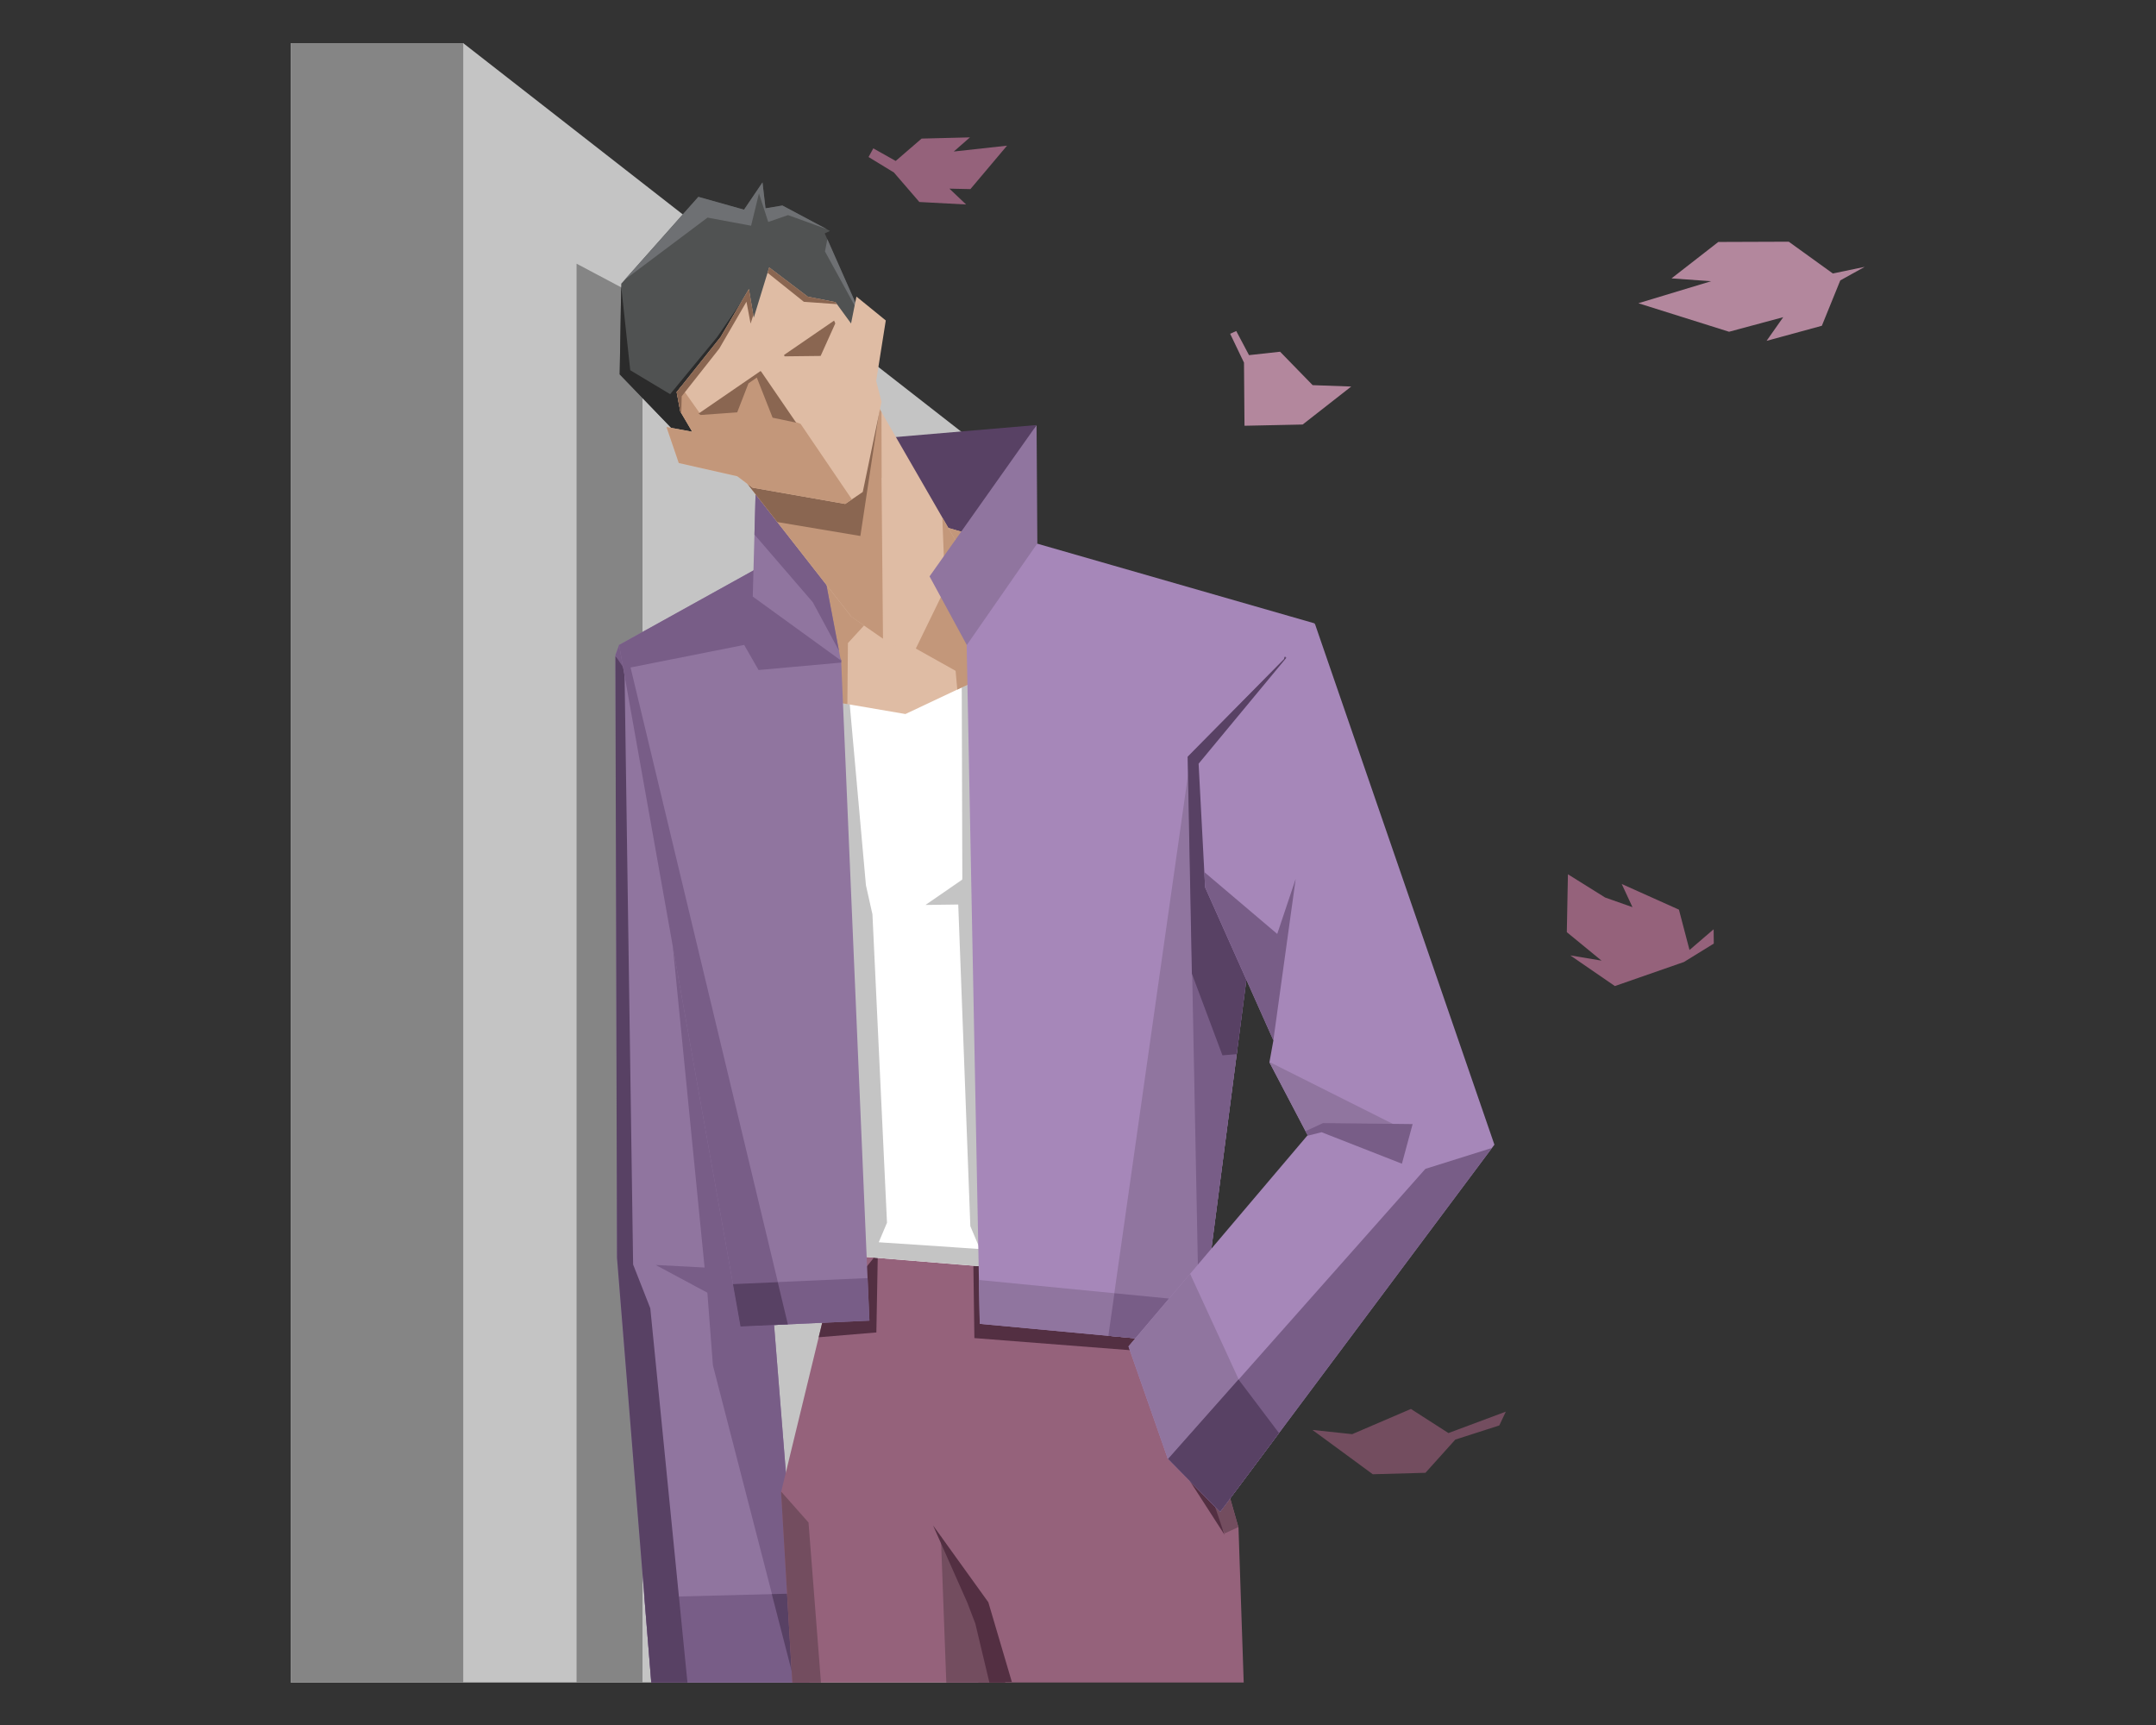 <?xml version="1.0" encoding="UTF-8"?>
<svg xmlns="http://www.w3.org/2000/svg" version="1.1" xmlns:xlink="http://www.w3.org/1999/xlink" viewBox="0 0 840 672">
  <rect x="0" y="0" width="840" height="672" fill="#333333" stroke="none"/>
  <!-- Generator: Adobe Illustrator 29.6.1, SVG Export Plug-In . SVG Version: 2.1.1 Build 9)  -->
  <defs>
    <style>
      .st0 {
        fill: #6e7073;
      }

      .st1 {
        fill: #90759f;
      }

      .st2 {
        clip-path: url(#clippath-6);
      }

      .st3 {
        clip-path: url(#clippath-7);
      }

      .st4 {
        fill: #b3879d;
      }

      .st5 {
        clip-path: url(#clippath-4);
      }

      .st6 {
        fill: #785d87;
      }

      .st7 {
        clip-path: url(#clippath-9);
      }

      .st8 {
        fill: #fff;
      }

      .st9 {
        fill: #532f42;
      }

      .st10 {
        fill: #a687b9;
      }

      .st11 {
        fill: none;
      }

      .st12 {
        fill: #734d5f;
      }

      .st13 {
        clip-path: url(#clippath-1);
      }

      .st14 {
        fill: #584164;
      }

      .st15 {
        clip-path: url(#clippath-5);
      }

      .st16 {
        fill: #c4c4c4;
      }

      .st17 {
        fill: #8a6651;
      }

      .st18 {
        clip-path: url(#clippath-8);
      }

      .st19 {
        fill: #505252;
      }

      .st20 {
        clip-path: url(#clippath-3);
      }

      .st21 {
        fill: #c3977a;
      }

      .st22 {
        fill: #2b2b2b;
      }

      .st23 {
        fill: #dfbca4;
      }

      .st24 {
        fill: #95627b;
      }

      .st25 {
        fill: #858585;
      }

      .st26 {
        clip-path: url(#clippath-2);
      }

      .st27 {
        clip-path: url(#clippath);
      }
    </style>
    <clipPath id="clippath">
      <polygon class="st11" points="306.52 577.71 301.06 509.58 288.16 302.4 287.82 302.24 286.68 301.7 285.52 301.05 284.57 300.39 283.84 299.73 283.3 299.07 282.89 298.4 282.58 297.73 263.1 259.61 262.7 259.53 261.6 259.24 241.21 251.28 239.76 255.19 239.79 267.11 239.92 314.5 240.39 489.98 253.74 655.44 315.36 655.44 306.52 577.71"/>
    </clipPath>
    <clipPath id="clippath-1">
      <polygon class="st11" points="482.53 595.07 458.68 511.43 433.29 478.76 433.25 478.71 433.09 478.45 432.82 478.04 432.51 477.58 432.18 477.11 431.85 476.66 431.53 476.22 431.21 475.81 430.89 475.41 430.58 475.04 430.27 474.68 429.95 474.34 429.63 474.01 429.3 473.69 428.95 473.38 428.58 473.07 428.19 472.75 427.77 472.44 427.33 472.13 426.85 471.81 426.33 471.49 425.78 471.16 425.2 470.82 424.58 470.47 423.93 470.11 423.25 469.74 422.53 469.35 421.79 468.96 421.01 468.56 420.22 468.16 419.4 467.75 418.55 467.35 417.69 466.97 416.82 466.6 415.93 466.25 415.03 465.92 414.1 465.61 413.15 465.33 412.18 465.07 411.19 464.83 410.18 464.63 409.17 464.44 408.16 464.27 407.16 464.11 406.17 463.95 405.2 463.8 404.24 463.65 403.32 463.49 402.44 463.33 401.58 463.17 400.76 463 399.95 462.81 399.16 462.62 398.4 462.41 397.64 462.2 396.91 461.98 396.19 461.76 395.48 461.54 394.79 461.32 394.12 461.11 393.48 460.9 392.85 460.71 392.25 460.52 391.66 460.35 391.09 460.19 390.55 460.05 390.03 459.92 389.53 459.81 389.06 459.7 388.62 459.61 388.2 459.54 387.8 459.47 387.43 459.4 387.08 459.35 386.76 459.3 386.46 459.25 386.19 459.21 385.93 459.17 385.7 459.14 385.47 459.1 385.26 459.07 385.07 459.04 384.88 459.02 384.71 458.99 384.55 458.97 384.41 458.94 384.27 458.92 384.14 458.9 384.02 458.88 383.91 458.86 383.8 458.84 383.71 458.82 383.61 458.81 383.53 458.79 383.45 458.77 383.37 458.76 383.3 458.74 383.23 458.73 383.16 458.71 383.1 458.7 383.03 458.68 382.97 458.67 382.89 458.65 382.81 458.63 382.72 458.61 382.61 458.59 382.48 458.57 382.31 458.55 382.11 458.52 381.87 458.5 381.57 458.48 381.21 458.45 380.79 458.43 380.29 458.41 379.72 458.4 379.07 458.4 378.37 458.41 377.61 458.43 376.79 458.47 375.92 458.52 375 458.58 374.03 458.66 373.02 458.76 371.96 458.88 370.84 459.02 369.69 459.18 368.49 459.37 367.27 459.58 366.03 459.82 364.75 460.09 363.43 460.39 362.09 460.72 360.73 461.08 359.36 461.46 357.98 461.86 356.59 462.28 355.23 462.69 353.92 463.09 352.64 463.49 351.4 463.88 350.19 464.25 349.03 464.61 347.92 464.94 346.85 465.25 345.84 465.54 344.88 465.82 343.98 466.07 343.13 466.31 342.32 466.54 341.57 466.76 340.84 466.99 340.14 467.21 339.46 467.44 338.81 467.68 338.18 467.92 337.56 468.17 336.96 468.42 336.39 468.68 335.86 468.93 335.35 469.18 334.89 469.41 334.48 469.64 334.1 469.85 333.76 470.04 333.45 470.23 333.18 470.4 332.93 470.57 332.7 470.73 332.5 470.89 332.31 471.04 332.15 471.18 332 471.33 331.87 471.47 331.75 471.61 331.65 471.75 331.56 471.88 331.48 472.02 331.41 472.15 331.36 472.29 331.31 472.43 331.28 472.56 331.25 472.71 331.23 472.84 331.22 472.99 331.21 473.13 331.21 473.27 331.22 473.42 331.23 473.56 331.25 473.7 331.27 473.85 331.29 473.99 331.31 474.14 331.34 474.28 331.37 474.43 331.4 474.57 331.44 474.71 331.47 474.85 331.51 475 331.54 475.15 331.58 475.29 331.62 475.45 331.65 475.6 331.69 475.77 331.73 475.94 331.77 476.12 331.8 476.31 331.84 476.51 331.88 476.74 331.91 476.99 331.94 477.27 331.95 477.57 331.96 477.9 331.95 478.24 331.92 478.61 331.88 479 331.82 479.39 331.75 479.8 327.71 484.95 304.32 581.3 308.7 655.44 484.56 655.44 482.53 595.07"/>
    </clipPath>
    <clipPath id="clippath-2">
      <polygon class="st11" points="388.62 250.8 347.44 259.07 317.16 269.01 309.12 412.09 333.29 489.33 389.47 493.92 397.2 262.49 388.62 250.8"/>
    </clipPath>
    <clipPath id="clippath-3">
      <polygon class="st11" points="362.94 203.76 327.54 215.35 315.97 224.83 314.82 238.25 314.8 238.29 314.72 238.47 314.62 238.74 314.51 239.03 314.41 239.34 314.32 239.65 314.25 239.98 314.18 240.31 314.13 240.67 314.08 241.04 314.05 241.44 314.02 241.85 313.99 242.29 313.97 242.73 313.96 243.18 313.94 243.65 313.94 244.12 313.93 244.61 313.93 245.09 313.93 245.58 313.94 246.08 313.94 246.58 313.95 247.09 313.97 247.61 313.98 248.13 313.99 248.64 314 249.16 314 249.68 314.01 250.21 314.01 250.74 314.01 251.27 314.01 251.81 314 252.35 313.97 252.9 313.95 253.46 313.92 254.03 313.88 254.61 313.84 255.19 313.79 255.77 313.75 256.36 313.7 256.96 313.65 257.58 313.6 258.19 313.55 258.8 313.5 259.41 313.45 260.02 313.41 260.63 313.37 261.23 313.33 261.81 313.3 262.37 313.27 262.92 313.25 263.45 313.23 263.97 313.22 264.47 313.21 264.95 313.2 265.42 313.2 265.87 313.21 266.3 313.22 266.72 313.24 267.12 313.26 267.5 313.29 267.86 313.32 268.2 313.36 268.52 313.39 268.83 313.43 269.11 313.46 269.38 313.5 269.62 313.53 269.85 313.56 270.06 313.6 270.26 313.63 270.43 313.66 270.6 313.7 270.75 313.73 270.89 313.76 271.02 313.8 271.15 313.84 271.26 313.88 271.37 313.93 271.48 313.98 271.59 314.03 271.68 314.09 271.78 314.15 271.87 314.21 271.97 314.28 272.05 314.35 272.14 314.42 272.22 314.5 272.31 314.58 272.38 314.66 272.46 314.74 272.54 314.82 272.61 314.9 272.68 314.99 272.75 315.08 272.82 315.18 272.88 315.28 272.95 315.39 273.01 315.5 273.08 315.62 273.14 315.75 273.2 315.87 273.26 316.01 273.32 316.14 273.38 316.28 273.44 316.42 273.49 316.57 273.55 316.71 273.62 316.86 273.68 317.01 273.74 317.16 273.81 317.31 273.88 317.47 273.95 317.63 274.01 317.78 274.08 317.94 274.15 318.11 274.21 318.27 274.27 318.44 274.33 318.61 274.38 318.78 274.43 318.96 274.47 319.13 274.51 319.31 274.54 319.49 274.56 319.66 274.58 319.83 274.59 319.99 274.59 320.15 274.59 320.3 274.59 320.44 274.58 320.57 274.58 320.69 274.57 320.8 274.56 320.91 274.55 321.02 274.54 321.11 274.53 321.21 274.52 321.29 274.52 321.37 274.51 321.45 274.5 321.53 274.49 321.6 274.49 321.67 274.48 321.74 274.48 321.81 274.48 321.88 274.48 321.96 274.48 322.04 274.48 322.12 274.49 322.21 274.5 322.3 274.5 326.02 273.58 352.76 278.16 382.55 264.13 396.48 213.52 362.94 203.76"/>
    </clipPath>
    <clipPath id="clippath-4">
      <path class="st11" d="M337.08,475.88l-9.36-218.81-.24-.34-29.01-37.24-57.26,31.75,47.3,265.52,50.23-2.29-.3-7.04-1.35-31.54ZM399.59,210.48l-13.6,9.87-8,19.57-1.38,11.16,5.11,264.64,85.41,7.95,32.09-246.68,12.93-34.17-112.57-32.35Z"/>
    </clipPath>
    <clipPath id="clippath-5">
      <polygon class="st11" points="512.26 242.88 466.99 297.51 467.12 299.96 467.63 309.69 469.53 345.69 496.13 405.28 494.58 413.83 509.47 442.23 439.68 524.52 440.45 526.74 443.53 535.54 454.93 568.13 475.37 588.96 480.8 581.7 502.38 552.81 582.24 445.93 512.26 242.88"/>
    </clipPath>
    <clipPath id="clippath-6">
      <polygon class="st11" points="320.93 222.39 301.77 187.2 294.45 189.73 293.28 232.4 327.6 257.28 320.93 222.39"/>
    </clipPath>
    <clipPath id="clippath-7">
      <polygon class="st11" points="374.77 225.09 374.76 225.32 374.74 225.57 374.71 225.85 374.68 226.16 374.63 226.49 374.59 226.86 374.53 227.26 374.48 227.68 374.42 228.14 374.35 228.61 374.28 229.09 374.2 229.59 374.11 230.09 374.01 230.6 373.9 231.09 373.77 231.58 373.63 232.06 373.48 232.54 373.32 233.01 373.28 233.11 378.72 228.95 378.52 221.32 340.14 154.8 321.99 155.93 321.95 155.95 321.74 156.02 321.43 156.15 321.09 156.29 320.74 156.43 320.4 156.58 320.08 156.73 319.76 156.89 319.45 157.04 319.13 157.19 318.81 157.34 318.48 157.51 318.14 157.67 317.76 157.86 317.35 158.06 316.9 158.28 316.4 158.54 315.85 158.84 315.26 159.17 314.63 159.54 313.98 159.96 313.31 160.41 312.61 160.89 311.91 161.39 311.19 161.9 310.47 162.42 309.74 162.94 309.02 163.46 308.3 163.96 307.6 164.44 306.93 164.91 306.27 165.37 305.62 165.82 304.99 166.27 304.37 166.71 303.74 167.15 303.11 167.59 302.46 168.05 301.81 168.5 301.16 168.97 300.52 169.42 299.9 169.87 299.33 170.29 298.79 170.68 298.29 171.05 297.82 171.4 297.37 171.73 296.95 172.05 296.53 172.37 296.13 172.68 295.73 173 295.35 173.32 294.98 173.64 294.63 173.96 294.3 174.28 293.99 174.58 293.71 174.87 293.46 175.14 293.23 175.4 293.02 175.64 292.83 175.87 292.65 176.09 292.49 176.3 292.33 176.52 292.18 176.73 292.04 176.94 291.9 177.15 291.77 177.35 291.65 177.54 291.54 177.72 291.44 177.89 291.35 178.05 291.26 178.19 291.18 178.34 291.11 178.49 291.03 178.64 290.96 178.8 290.88 178.97 290.81 179.15 290.74 179.34 290.67 179.53 290.61 179.73 290.54 179.94 290.48 180.14 290.43 180.34 290.37 180.53 290.32 180.71 290.28 180.88 290.23 181.04 290.2 181.19 290.16 181.33 290.13 181.46 290.09 181.58 290.06 181.69 290.04 181.8 290.01 181.89 289.98 181.99 289.96 182.07 289.94 182.16 289.92 182.25 289.89 182.34 289.87 182.43 289.85 182.53 289.83 182.62 287.28 183.47 331.74 240.3 348.61 252 354.48 247.51 354.49 247.42 354.52 247.25 354.55 247.07 354.58 246.87 354.62 246.66 354.68 246.44 354.73 246.22 354.8 245.99 354.88 245.75 354.97 245.52 355.07 245.28 355.18 245.05 355.29 244.81 355.41 244.57 355.54 244.33 355.67 244.09 355.81 243.84 355.95 243.59 356.1 243.33 356.25 243.07 356.41 242.8 356.58 242.52 356.76 242.22 356.94 241.91 357.13 241.58 357.32 241.24 357.51 240.89 357.7 240.53 357.89 240.16 358.09 239.77 358.29 239.38 358.49 238.99 358.69 238.59 358.9 238.17 359.11 237.75 359.34 237.32 359.56 236.89 359.8 236.45 360.06 236 360.32 235.54 360.59 235.08 360.86 234.63 361.14 234.18 361.43 233.73 361.73 233.28 362.04 232.82 362.34 232.37 362.64 231.93 362.94 231.5 363.25 231.08 363.55 230.66 363.86 230.24 364.16 229.84 364.45 229.44 364.74 229.06 365.03 228.68 365.32 228.3 365.6 227.93 365.88 227.57 366.16 227.22 366.43 226.88 366.7 226.54 366.97 226.21 367.23 225.88 367.5 225.57 367.75 225.27 368.01 224.99 368.26 224.71 368.51 224.45 368.75 224.19 368.98 223.95 369.21 223.72 369.43 223.51 369.64 223.31 369.85 223.13 370.06 222.95 370.25 222.8 370.44 222.66 370.62 222.53 370.79 222.42 370.95 222.31 371.11 222.22 371.27 222.13 371.42 222.05 371.57 221.98 371.73 221.91 371.88 221.86 372.04 221.81 372.2 221.78 372.36 221.76 372.52 221.76 372.68 221.78 372.83 221.81 372.97 221.84 373.05 221.87 373.07 221.87 374.18 222.68 374.25 222.81 374.32 222.95 374.39 223.09 374.45 223.23 374.52 223.38 374.57 223.53 374.62 223.68 374.67 223.83 374.71 223.99 374.74 224.16 374.76 224.32 374.77 224.5 374.78 224.68 374.78 224.88 374.77 225.09"/>
    </clipPath>
    <clipPath id="clippath-8">
      <polygon class="st11" points="334.76 119.85 334.14 119.82 321.35 90.91 321.38 90.92 321.37 90.9 323.42 89.94 304.83 80.05 298.26 81.14 297.08 71.04 289.89 81.67 272.09 76.67 245.65 106.44 242.69 109.77 242.05 110.48 241.53 140.69 241.45 145.07 241.44 145.84 262.38 167.56 262.57 168.35 262.98 168.78 263.05 168.83 263.13 168.88 263.22 168.94 263.31 168.99 263.42 169.06 263.53 169.13 263.64 169.2 263.76 169.27 263.86 169.34 263.97 169.42 264.06 169.49 264.15 169.56 264.23 169.64 264.29 169.71 264.35 169.78 264.41 169.85 264.45 169.92 264.5 169.98 264.54 170.05 264.57 170.11 264.61 170.18 264.65 170.24 264.68 170.3 264.72 170.37 264.76 170.43 264.79 170.49 264.83 170.55 264.86 170.6 264.89 170.65 264.92 170.7 264.95 170.75 264.97 170.79 265 170.83 265.02 170.86 265.04 170.89 265.05 170.91 265.07 170.93 265.09 170.95 265.11 170.97 265.13 170.99 265.15 171.01 265.17 171.03 265.2 171.05 265.22 171.08 265.25 171.1 265.29 171.13 265.32 171.16 265.37 171.19 265.41 171.22 265.46 171.26 265.52 171.29 265.58 171.33 265.65 171.37 265.72 171.41 265.8 171.45 265.89 171.5 265.98 171.54 266.08 171.59 266.18 171.64 266.28 171.69 266.39 171.74 266.51 171.8 266.63 171.86 266.74 171.91 266.86 171.97 266.99 172.03 267.11 172.09 267.23 172.15 267.36 172.21 267.48 172.26 267.61 172.31 267.74 172.35 267.88 172.39 268.01 172.43 268.15 172.46 268.28 172.49 268.42 172.51 268.56 172.52 268.7 172.54 268.85 172.55 269 172.56 269.14 172.56 269.29 172.56 269.44 172.56 269.59 172.55 269.74 172.55 269.9 172.54 270.05 172.53 270.2 172.52 270.35 172.5 270.5 172.49 270.65 172.47 270.79 172.46 270.94 172.44 271.08 172.42 271.22 172.4 271.36 172.38 271.5 172.36 271.64 172.33 271.78 172.31 271.93 172.29 272.07 172.26 272.22 172.24 272.38 172.22 272.54 172.2 272.71 172.18 272.88 172.17 273.06 172.15 273.25 172.14 273.44 172.12 273.64 172.11 273.84 172.09 274.04 172.08 274.24 172.07 274.45 172.05 274.66 172.03 274.87 172.01 275.07 171.98 275.28 171.95 275.49 171.92 275.7 171.88 275.91 171.85 276.14 171.8 276.36 171.76 276.6 171.71 276.84 171.67 277.09 171.63 277.36 171.58 277.63 171.54 277.92 171.51 278.21 171.48 278.52 171.45 278.84 171.43 279.16 171.41 279.5 171.4 279.84 171.38 280.18 171.36 280.54 171.35 280.9 171.32 281.26 171.29 281.62 171.26 281.98 171.21 282.33 171.16 282.69 171.1 283.04 171.03 283.38 170.96 283.71 170.88 284.04 170.79 284.36 170.7 284.68 170.6 285 170.5 285.32 170.4 285.63 170.29 285.95 170.19 286.26 170.08 286.57 169.98 286.89 169.88 287.2 169.78 287.51 169.68 287.81 169.59 288.11 169.49 288.41 169.39 288.7 169.28 288.99 169.18 289.27 169.06 289.54 168.93 289.8 168.8 290.05 168.65 290.29 168.49 290.52 168.33 290.74 168.16 290.94 167.99 291.13 167.82 291.31 167.64 291.48 167.47 291.64 167.29 291.79 167.12 291.94 166.96 292.08 166.8 292.22 166.65 292.36 166.51 292.5 166.38 292.64 166.26 292.78 166.14 292.93 166.04 293.07 165.95 293.22 165.86 293.37 165.78 293.51 165.71 293.66 165.64 293.8 165.56 293.94 165.5 294.07 165.43 294.21 165.37 294.34 165.31 294.47 165.25 294.59 165.2 294.7 165.16 294.82 165.11 294.92 165.08 295.03 165.04 295.13 165.01 295.23 164.98 295.34 164.96 295.44 164.94 295.55 164.92 295.67 164.89 295.8 164.88 295.94 164.86 296.11 164.84 296.29 164.82 296.5 164.8 296.73 164.77 296.99 164.75 297.28 164.72 297.59 164.69 297.92 164.66 298.26 164.62 298.62 164.57 298.99 164.5 299.38 164.43 299.78 164.34 300.19 164.23 300.6 164.11 301.02 163.97 301.45 163.81 301.89 163.64 302.34 163.45 302.8 163.26 303.27 163.06 303.74 162.85 304.23 162.65 304.74 162.43 305.27 162.22 305.81 162 306.36 161.78 306.92 161.55 307.49 161.33 308.08 161.09 308.68 160.85 309.28 160.61 309.88 160.36 310.48 160.11 311.07 159.86 311.66 159.6 312.24 159.33 312.8 159.07 313.35 158.81 313.87 158.55 314.37 158.29 314.86 158.03 315.34 157.77 315.8 157.51 316.24 157.26 316.68 157.02 317.1 156.77 317.52 156.53 317.94 156.29 318.35 156.04 318.74 155.81 319.12 155.57 319.5 155.34 319.88 155.09 320.24 154.85 320.59 154.61 320.93 154.36 321.24 154.11 321.54 153.87 321.83 153.62 322.11 153.36 322.36 153.12 322.6 152.87 322.82 152.62 323.04 152.38 323.26 152.13 323.47 151.88 323.69 151.63 323.92 151.37 324.18 151.1 324.47 150.8 324.79 150.48 325.09 150.2 325.18 150.12 335.04 120.47 334.76 119.85"/>
    </clipPath>
    <clipPath id="clippath-9">
      <polygon class="st11" points="341.38 148.39 345.12 124.83 345.11 124.82 333.68 115.52 331.58 126.02 325.51 117.7 314.74 115.57 299.69 104.16 299.68 104.19 293.68 123.72 291.79 112.58 280.76 131.29 263.63 152.75 265.05 160.29 269.7 168.19 259.68 166.36 264.46 180.37 287.26 185.53 293.16 189.97 329.3 196.32 329.31 196.31 336.15 191.65 343.46 156.54 343.46 156.53 341.38 148.39"/>
    </clipPath>
  </defs>
  <g id="_낭만가" data-name="낭만가">
    <g id="_레이어_그룹1" data-name="레이어_그룹">
      <g id="_벡터_레이어" data-name="벡터_레이어">
        <path class="st16" d="M389.28,179.68l-8.13,475.76H113.28V16.81h67.2s208.8,162.87,208.8,162.87Z"/>
      </g>
      <g id="_벡터_레이어1" data-name="벡터_레이어">
        <path class="st25" d="M180.48,16.81v638.63h-67.2V16.81h67.19s0,0,0,0Z"/>
      </g>
      <g id="_벡터_레이어2" data-name="벡터_레이어">
        <path class="st25" d="M250.32,116.34v539.1h-25.68V102.72l25.68,13.62Z"/>
      </g>
    </g>
  </g>
  <g id="_벡터_레이어3" data-name="벡터_레이어">
    <path class="st4" d="M726.48,103.97l-9.49,5.27-7.18,17.67-21.53,5.87,6.48-9.22-21.1,5.68-35.34-11.11,28.37-8.58-15.45-1.1,18.23-14.19,27.45-.1,17.17,12.38,12.41-2.58Z"/>
    <path class="st4" d="M526.47,150.57l-18.94,14.81-22.66.48-.2-24.59-5.39-11.25,2.38-1.06,4.97,9.39,12.11-1.33,12.68,13.02,15.03.54Z"/>
    <path class="st24" d="M392.35,56.75l-14.27,16.92-8.18-.18,6.5,6.17-18.21-.97-9.92-11.5-9.87-6.02,1.85-3.37,8.72,4.9,10.1-8.71,18.83-.47-6.3,5.51,20.76-2.28Z"/>
    <path class="st24" d="M667.65,362.02l.06,5.57-11.63,7.17-26.91,9.37-17.37-11.94,12.18,2.04-13.53-11.09.43-22.55,14.49,9.05,10.66,3.76-4.19-9.03,22.29,10,4.12,15.72,9.4-8.08Z"/>
    <path class="st12" d="M586.68,549.94l-2.54,5.37-17.13,5.5-11.64,12.94-20.52.57-23.52-17.27,15.5,1.65,22.87-9.82,14.63,9.39,22.34-8.34Z"/>
  </g>
  <g id="_벡터_레이어__x2B__벡터_레이어__x2B__벡터_레이어__x2B__벡터_레이어__x2B__벡터_레이어__x2B__벡터_레이어" data-name="벡터_레이어__x2B__벡터_레이어__x2B__벡터_레이어__x2B__벡터_레이어__x2B__벡터_레이어__x2B__벡터_레이어">
    <g class="st27">
      <path class="st1" d="M306.52,577.71l8.84,77.73h-61.62l-13.35-165.46-.47-175.48-.13-47.39-.03-11.92,1.45-3.91,20.4,7.96,1.1.29.4.08,19.47,38.12.31.67.41.67.54.66.73.66.95.66,1.16.65,1.14.54.34.16,12.9,207.18,5.46,68.12Z"/>
      <g id="_벡터_레이어4" data-name="벡터_레이어">
        <path class="st6" d="M324.64,620.4l7.28,32.67-.06.07-.28.32-.39.45-.41.48-.39.48-.38.46-.09.11h-95.38l-.13-.62-.16-.9-.14-.91-.11-.89-.09-.86-.08-.81-.07-.77-.06-.72-.05-.67-.05-.63-.04-.6-.03-.58-.02-.57v-.57l.03-.59.07-.6.12-.63.18-.64.24-.67.29-.69.34-.71.38-.71.42-.72.45-.72.46-.71.46-.69.45-.65.43-.61.4-.57.36-.53.33-.49.3-.46.28-.43.26-.42.24-.4.22-.4.2-.39.19-.39.18-.38.17-.38.16-.38.16-.38.16-.37.15-.37.15-.35.15-.34.15-.32.15-.3.14-.28.14-.27.14-.25.14-.23.14-.22.15-.2.15-.19.15-.17.15-.16.16-.15.16-.13,2.4-3.29,78.4-2.01Z"/>
      </g>
      <g id="_벡터_레이어5" data-name="벡터_레이어">
        <path class="st14" d="M253.36,509.62l14.48,145.82h-55.65l-.15-.43-.96-2.76-.98-2.89-.98-2.98-.98-3.07-.97-3.17-.97-3.29-.97-3.42-.95-3.51-.91-3.57-.88-3.64-.84-3.72-.82-3.83-.79-3.95-.75-4.01-.7-4.06-.66-4.11-.62-4.18-.59-4.28-.56-4.39-.53-4.44-.5-4.46-.47-4.49-.46-4.53-.45-4.61-.46-4.72-.47-4.79-.5-4.86-.54-4.96-.59-5.1-.63-5.26-.66-5.34-.66-5.37-.63-5.4-.57-5.4-.49-5.41-.39-5.4-.28-5.31-.16-5.19-.04-5.06.07-4.92.17-4.82.24-4.73.29-4.61.3-4.5.3-4.41.28-4.36.25-4.36.24-4.37.23-4.34.23-4.29.24-4.25.25-4.21.27-4.2.29-4.2.29-4.14.29-4.07.29-4,.28-3.95.28-3.92.27-3.9.26-3.83.26-3.75.27-3.67.28-3.61.3-3.57.32-3.54.34-3.46.36-3.38.38-3.29.41-3.21.44-3.15.47-3.1.48-3.02.48-2.93.47-2.85.46-2.79.45-2.77.44-2.75.4-2.71.36-2.66.32-2.61.29-2.58.26-2.55.24-2.52.23-2.45.22-2.37.22-2.29.22-2.2.23-2.12.26-2.04.29-1.92.32-1.8.36-1.68.4-1.58.44-1.5.48-1.42.5-1.33.52-1.25.52-1.16.5-1.06.49-.97.47-.91.45-.85.43-.79.41-.74.38-.69.36-.64.33-.59.31-.55.29-.51.28-.48.27-.46.26-.43.26-.42.26-.4.26-.39.27-.39.28-.39.28-.38.29-.39.31-.4.31-.42.32-.44.32-.47.33-.51.33-.56.32-.61.31-.66.3-.7.29-.74.27-.77.26-.8.25-.81.25-.8.24-.78.24-.75.24-.72.24-.68.24-.63.24-.59.24-.56.25-.54.26-.51.26-.49.26-.48.26-.48.27-.48.27-.48.26-.48.26-.49.25-.49.25-.5.24-.5.24-.5.23-.49.23-.48.23-.47.23-.45.23-.43.23-.41.24-.39.25-.37.25-.35.26-.32.27-.3.27-.28.28-.25.29-.23.29-.21.3-.19.31-.18.31-.16.31-.14.31-.13.32-.12.32-.11.33-.11.34-.1.35-.1.36-.09.38-.09.4-.09.41-.09.42-.08.43-.08.43-.07.43-.06.42-.06.41-.05.39-.04.37-.04.35-.03.33-.02.31-.02h.29s.27-.02.27-.02h.25s.23-.01.23-.01h.22s.2,0,.2,0h.19s.18,0,.18,0h.17s.15.02.15.02h.14s.14.02.14.02h.13s.12.02.12.02h.11s.11.03.11.03l.1.02.1.03.09.04.09.06,4.89,4.28.04,2.76.2,13.76,3.15,217.42,6.67,16.98Z"/>
      </g>
      <g id="_벡터_레이어6" data-name="벡터_레이어">
        <path class="st6" d="M243.59,260.2v.04s-.17.63-.17.63l-5.1-7.53,2.75-5.02h0s.04-.05.04-.05l.08-.07.09-.07.09-.07.09-.07.09-.06.08-.05.08-.05.08-.04.07-.03.07-.03.07-.02.06-.02.06-.02h.06s.06,0,.06,0h.06s.06.02.06.02l.06.03.06.04.05.05.05.06.05.07.04.08.03.09.03.1.02.1.02.11.02.11v.12s.02.12.02.12v.12s0,.12,0,.12v.26s0,.13,0,.13v.14s0,.14,0,.14v.14s0,.14,0,.14v.14s0,.15,0,.15v.15s0,.15,0,.15v.15s.01.15.01.15v.15s.02.15.02.15v.15s.03.14.03.14l.02.14.02.13.02.12.02.11.02.1.02.1.02.09.02.09.02.08.02.08.02.08.02.08.02.08.02.08.02.08.02.09v.09s.03.09.03.09v.09s.02.1.02.1v.1s.02.11.02.11v.11s.01.12.01.12v.12s0,.13,0,.13v.13s0,.14,0,.14v.14s0,.13,0,.13v.13s0,.13,0,.13v.12s0,.11,0,.11v.22s0,.1,0,.1v.1s0,.1,0,.1v.3s0,.1,0,.1v.45s0,.12,0,.12v.58s0,.11,0,.11v.11s0,.1,0,.1v.1s0,.09,0,.09v.08s.01.08.01.08v.08s.01.08.01.08v.07s.01.07.01.07v.07s.01.08.01.08v.08s.01.08.01.08v.08s0,.08,0,.08v.08s0,.08,0,.08v.08s0,.07,0,.07v.07s0,.07,0,.07v.07s0,.06,0,.06v.06s0,.06,0,.06v.06s0,.05,0,.05v.05s0,.05,0,.05v.05s0,.05,0,.05v.04s.01.04.01.04v.04s.01.04.01.04v.04s.02.04.02.04v.04s.02.04.02.04v.04s.03.04.03.04v.04s.03.04.03.04v.04s.03.04.03.04v.04Z"/>
      </g>
      <g id="_벡터_레이어7" data-name="벡터_레이어">
        <path class="st6" d="M308.77,408.3l32.51,249.29-5.31,2.65h-25.07l-33.14-128.34-2.16-28.31-20.13-10.8,19.05,1-20.79-210.01-1.04-10.51-.2-2.06,5.41.55.17.04.17.05.17.05.18.06.19.06.2.07.21.07.21.08.22.09.23.09.23.1.23.11.23.11.23.12.23.12.22.13.22.13.22.13.22.14.22.14.22.14.22.14.23.14.24.14.25.14.26.14.27.15.29.15.3.15.32.15.33.14.34.14.35.13.35.12.36.1.35.09.35.08.34.07.33.06.31.05.3.04.3.04.28.04.28.04.27.05.26.06.25.07.24.08.23.08.22.09.21.1.2.11.2.12.19.13.19.14.2.15.21.16.22.17.23.19.24.2.26.22.28.24.3.26.32.28.34.3.36.32.38.34.4.36.42.39.44.42.46.45.48.48.49.52.51.56.51.6.52.64.52.69.52.74.51.79.49.83.48.87.46.91.45.95.44.98.43.99.42,1.01.41,1.02.41,1.03.41,1.04.41,1.06.42,1.07.43,1.09.46,1.12.48,1.16.52,1.21.55,1.25.57,1.27.59,1.29.6,1.3.61,1.3.62,1.32.61,1.33.6,1.34.59,1.37.58,1.39.56,1.41.54,1.42.5,1.41.45,1.39.41,1.37.37,1.35.34,1.36.32,1.4.31,1.43.31,1.48.31,1.52.31,1.57.32,1.6.33,1.64.34,1.67.36,1.72.38,1.77.41,1.84.44,1.89.46,1.93.48,1.95.49,1.97.49,1.99.48,2,.46,1.99.43,1.97.39,1.96.35,1.95.3,1.94.26,1.93.21,1.89.18,1.86.15,1.85.13,1.84.11,1.82.1,1.79.11,1.79.12,1.81.15,1.82.18,1.83.22,1.82.25,1.8.27,1.75.29,1.72.29,1.69.28,1.65.25,1.59.21,1.5.16,1.41.1,1.33.03,1.23-.04,1.14-.09,1.05-.14.98-.18.91-.2.78-.15.51-.03.1Z"/>
      </g>
      <g id="_벡터_레이어8" data-name="벡터_레이어">
        <path class="st14" d="M324.65,620.4l7.27,32.67-.06.07-.28.32-.39.45-.41.48-.39.48-.38.46-.09.11h-20.32l-8.89-34.43,23.93-.61Z"/>
      </g>
    </g>
  </g>
  <g id="_벡터_레이어__x2B__벡터_레이어__x2B__벡터_레이어" data-name="벡터_레이어__x2B__벡터_레이어__x2B__벡터_레이어">
    <g class="st13">
      <path class="st24" d="M482.53,595.07l2.03,60.37h-175.86l-4.38-74.14,23.39-96.35,4.04-5.16.07-.4.06-.4.04-.38.03-.37v-.35s0-.32,0-.32l-.02-.3-.03-.28-.03-.25-.04-.23-.04-.21-.04-.19-.04-.18-.04-.17-.04-.16-.04-.16-.04-.15-.04-.15-.04-.15-.04-.14-.03-.14-.03-.14-.03-.14-.03-.14-.03-.14-.03-.15-.02-.15-.02-.14v-.14s-.03-.14-.03-.14v-.14s0-.14,0-.14v-.14s.02-.14.02-.14l.02-.14.03-.14.04-.14.05-.14.06-.14.07-.14.08-.13.09-.14.1-.14.12-.14.13-.14.15-.14.17-.15.18-.15.2-.15.23-.16.25-.17.28-.18.31-.18.34-.2.38-.21.42-.22.46-.24.5-.25.54-.25.57-.26.6-.25.62-.25.63-.24.65-.23.67-.23.7-.23.73-.22.76-.22.8-.23.85-.24.9-.25.95-.27,1.01-.29,1.07-.31,1.12-.33,1.16-.36,1.2-.37,1.24-.39,1.28-.4,1.32-.41,1.36-.41,1.39-.41,1.39-.4,1.37-.38,1.36-.36,1.34-.33,1.32-.3,1.28-.27,1.24-.24,1.22-.21,1.19-.19,1.16-.16,1.11-.14,1.06-.12,1.01-.1.97-.08.92-.07.87-.05.82-.04.76-.02h.7s.64,0,.64,0h.58s.5.03.5.03l.42.02.36.02.3.02.25.02.2.02.16.02.13.02.11.02.09.02.08.02.07.02.07.02h.07s.06.03.06.03h.07s.07.03.07.03h.07s.08.03.08.03l.08.02.09.02.09.02.1.02.1.02.11.02.12.02.13.02.14.02.15.02.16.03.17.03.18.03.2.03.21.03.22.03.24.04.26.04.27.04.3.05.32.05.35.06.37.06.4.07.42.08.45.09.47.1.49.11.52.13.55.14.57.16.59.17.61.19.63.2.64.21.67.21.69.22.71.22.72.22.74.22.75.21.77.2.79.19.81.18.83.17.85.16.89.16.92.15.95.15.97.15.99.16,1,.16,1.01.17,1.01.19,1.01.21,1,.23.97.26.95.28.93.31.9.33.89.35.87.37.86.39.84.4.82.4.79.4.77.4.75.39.72.39.68.37.65.36.61.35.59.34.55.33.51.32.48.32.45.31.42.31.39.31.37.31.35.31.33.32.32.33.32.34.31.36.31.37.31.39.32.41.32.43.33.45.33.47.31.46.27.41.17.26.03.05,25.39,32.67,23.85,83.64Z"/>
      <g id="_벡터_레이어9" data-name="벡터_레이어">
        <path class="st12" d="M315.01,593.14l4.84,62.3h-23.98l-.38-1.17-.53-1.74-.51-1.85-.5-1.95-.46-2.01-.42-2.03-.37-2.03-.32-2.02-.27-2.03-.23-2.05-.18-2.04-.15-2.03-.11-2.01-.06-2-.02-2.01.02-2.03.06-2.01.09-1.97.11-1.91.13-1.83.14-1.73.15-1.62.15-1.49.14-1.38.14-1.27.14-1.18.14-1.1.14-1.04.14-1,.15-.97.16-.95.17-.94.18-.92.18-.9.18-.87.18-.86.17-.83.17-.81.15-.78.14-.75.13-.72.12-.7.1-.67.09-.63.08-.6.06-.56.05-.52.05-.48.04-.45.03-.41.03-.38.02-.35.02-.32.02-.3.02-.28v-.26s.03-.25.03-.25l.02-.25.02-.25.03-.25.04-.26.05-.27.07-.28.08-.29.09-.3.1-.31.11-.32.12-.33.12-.33.12-.34.12-.34.11-.34.11-.33.1-.31.09-.3.09-.28,3.74-4.36,13.92,15.72Z"/>
        <path class="st12" d="M381.24,622.53l10.29,32.91h-22.84l-2.12-57.03,1.72,4.42,12.95,19.7Z"/>
        <path class="st12" d="M484.32,581.92h0s-.5,12.37-.5,12.37l-6.72,3.08-2.77-6.27-.03-.07-.03-.07-.03-.07-.03-.07-.03-.07-.03-.07-.03-.07-.03-.07-.03-.06-.03-.06-.03-.06-.03-.06-.03-.06-.03-.06-.03-.06-.03-.06-.03-.06-.03-.06-.03-.06-.03-.06-.03-.06-.03-.06-.03-.07-.03-.07-.03-.07-.03-.08-.03-.08-.03-.08-.03-.09-.03-.09-.04-.09-.04-.1-.04-.1-.04-.09-.04-.09-.04-.09-.04-.09-.04-.09-.04-.08-.04-.08-.04-.08-.04-.08-.04-.07-.04-.07-.03-.07-.03-.08-.03-.08-.03-.08-.03-.08-.03-.08-.03-.09-.03-.09-.03-.1-.03-.11-.04-.11-.04-.12-.04-.12-.04-.12-.04-.12-.04-.12-.05-.12-.05-.12-.05-.12-.04-.11-.04-.11-.04-.1-.03-.09-.03-.09-.03-.09-.02-.09-.02-.08v-.08s-.02-.08-.02-.08v-.08s0-.09,0-.09v-.09s0-.09,0-.09v-.1s.01-.1.01-.1v-.11s.02-.12.02-.12v-.12s.02-.13.02-.13v-.13s.03-.13.03-.13v-.14s.03-.14.03-.14v-.13s.03-.13.03-.13v-.13s.03-.12.03-.12l.02-.12.02-.12.02-.11.02-.11.02-.1.02-.1.02-.1.02-.09.03-.09.03-.09.03-.08.03-.08.03-.08.03-.08.04-.08.04-.08.04-.08.04-.09.04-.09.05-.09.05-.1.05-.1.05-.1.06-.1.06-.1.06-.1.06-.1.06-.11.06-.11.06-.11.06-.11.06-.11.06-.11.06-.11.06-.11.06-.11.06-.11.06-.11.06-.12.06-.12.06-.12.06-.12.07-.13.07-.13.07-.14.08-.15.08-.15.09-.16.09-.16.1-.17.1-.17.11-.17.11-.18.12-.18.12-.18.12-.18.12-.18.13-.18.13-.18.13-.17.13-.16.12-.15.12-.14.12-.13.11-.12.12-.11.12-.11.12-.11.13-.11.13-.11.14-.11.16-.12.17-.12.18-.12.19-.12.19-.12.19-.11.19-.1.18-.09.18-.07.18-.06.17-.05.16-.04.16-.03.16-.03.16-.02h.16s.16-.02.16-.02h.15s.15,0,.15,0h.15s.14.02.14.02h.14s.14.03.14.03l.13.02.13.02.13.03.12.03.12.04.12.05.11.05.11.06.1.07.1.08.09.09.09.09.08.1.08.11.08.12.07.13.07.14.07.15.07.17.06.18.06.19.06.2.06.21.06.22.05.23.05.23.05.23.05.24.05.24.04.24.04.24.04.24.04.24.04.24.04.24.04.24.04.24.04.24.04.24.04.24.05.24.05.23.05.22.05.22.05.21.05.21.05.2.04.18.04.16.04.15.03.12.03.1.02.07v.04Z"/>
      </g>
      <g id="_벡터_레이어10" data-name="벡터_레이어">
        <path class="st9" d="M342.01,488.07l-.57,31.01-26.32,2.19,26.89-33.2Z"/>
        <path class="st9" d="M460.17,509.5v.34s0,.34,0,.34l-.02.34-.03.34-.04.34-.04.3-.03.22v.06s-15.24,14.56-15.24,14.56l-65.14-5.07-.41-29.37,2.93-3.51.12-.09.12-.09.13-.08.13-.08.13-.07.13-.07.13-.06.13-.06.14-.06.14-.05.14-.05.14-.05.14-.05.15-.05.16-.05.17-.05.18-.06.19-.06.19-.07.2-.07.22-.08.23-.09.23-.09.24-.1.24-.1.24-.1.25-.1.25-.1.26-.11.26-.11.27-.1.28-.1.28-.1.29-.09.29-.08.29-.07.29-.06.28-.04.28-.03.26-.02h.25s.24-.01.24-.01h.23s.22,0,.22,0h.22s.22,0,.22,0h.22s.23,0,.23,0h.24s.26-.01.26-.01h.27s.29-.03.29-.03l.31-.02.32-.03.34-.03.36-.04.37-.04.39-.04.41-.04.43-.04.45-.04.46-.03.48-.02h.48s.48-.01.48-.01h.48s.46.03.46.03l.45.04.43.04.41.05.39.06.38.06.37.07.36.07.36.07.36.07.37.07.38.07.4.07.42.08.44.08.46.08.49.09.51.09.53.09.55.09.57.1.57.1.57.1.57.1.55.11.53.11.51.11.48.12.46.12.43.13.41.13.39.14.38.14.37.14.37.14.38.15.4.15.42.16.44.16.46.17.48.17.5.17.52.17.54.17.56.17.58.17.6.17.63.16.65.16.67.16.68.16.68.16.68.16.67.16.66.16.65.16.65.16.65.17.67.19.69.2.72.22.75.24.79.25.83.27.86.28.9.3.93.3.96.31.98.31.99.31.99.31.99.3.98.3.97.29.95.28.92.27.9.27.9.27.89.28.88.29.86.3.83.32.81.34.78.36.76.38.73.4.72.42.71.45.7.47.67.5.64.51.61.52.57.53.53.53.49.52.44.51.39.49.35.48.3.45.25.43.21.42.17.39.13.38.1.36.07.35.04.34.02.34Z"/>
        <path class="st9" d="M470.77,579.32l6.35,18.62-14.71-22.82,8.36,4.2Z"/>
        <path class="st9" d="M385.07,624.2l9.17,31.07h-2.61l.05.2.08.32.08.34.08.34.07.35.06.35.06.34.05.33.04.32.03.31.02.3v.29s0,.28,0,.28v.27s-.03.26-.03.26l-.02.26-.02.26-.03.26-.03.26-.03.26-.04.25-.03.22-.02.13v.02s-4.93.36-4.93.36l-1.64-6.89-5.44-22.79h0s-3.11-8.13-3.11-8.13l-13.36-30.1,21.56,29.96Z"/>
      </g>
    </g>
  </g>
  <g id="_벡터_레이어__x2B__벡터_레이어" data-name="벡터_레이어__x2B__벡터_레이어">
    <g class="st26">
      <path class="st8" d="M388.62,250.8l8.58,11.69-7.73,231.43-56.17-4.59-24.17-77.24,8.04-143.08,30.28-9.94,41.17-8.27Z"/>
      <g id="_벡터_레이어11" data-name="벡터_레이어">
        <path class="st16" d="M445.4,367.73l.04,2.41v2.43s-.07,2.46-.07,2.46l-.11,2.48-.16,2.47-.2,2.46-.24,2.47-.29,2.48-.33,2.49-.37,2.49-.4,2.47-.42,2.45-.45,2.45-.48,2.46-.51,2.47-.53,2.48-.55,2.46-.57,2.45-.6,2.45-.62,2.47-.65,2.48-.67,2.49-.68,2.46-.69,2.44-.71,2.44-.73,2.44-.75,2.45-.76,2.45-.78,2.42-.79,2.39-.81,2.39-.83,2.39-.85,2.39-.86,2.39-.87,2.35-.87,2.31-.88,2.29-.9,2.27-.91,2.23-.91,2.15-.9,2.07-.91,2-.92,1.92-.92,1.84-.93,1.76-.92,1.64-.91,1.54-.9,1.46-.89,1.39-.88,1.33-.86,1.26-.83,1.17-.8,1.09-.79,1.03-.78.98-.77.94-.75.89-.72.83-.69.78-.68.75-.67.73-.65.71-.64.68-.62.65-.6.61-.59.58-.58.55-.57.52-.55.48-.53.42-.52.37-.52.32-.52.27-.53.23-.54.18-.54.13-.55.08-.56.05-.57.02h-.58s-.58-.02-.58-.02l-.59-.02-.61-.02h-.44s0,0,0,0l-.29.18-.46.27-.53.31-.56.33-.59.34-.61.34-.63.35-.68.36-.74.37-.8.38-.86.39-.92.39-.99.4-1.05.4-1.09.4-1.14.4-1.18.41-1.24.42-1.3.44-1.35.45-1.37.46-1.4.47-1.44.49-1.5.5-1.54.51-1.58.51-1.61.52-1.65.51-1.71.51-1.78.51-1.81.51-1.83.5-1.84.49-1.84.49-1.86.5-1.87.5-1.85.5-1.82.49-1.78.47-1.73.46-1.7.43-1.67.41-1.62.37-1.57.33-1.51.28-1.45.23-1.37.18-1.3.12-1.25.06h-1.21s-1.18-.07-1.18-.07l-1.15-.12-1.1-.16-1.04-.2-1-.23-.95-.26-.91-.28-.88-.3-.84-.31-.8-.32-.76-.32-.72-.32-.68-.32-.64-.32-.61-.31-.57-.31-.54-.31-.51-.31-.49-.32-.47-.34-.45-.36-.43-.39-.42-.44-.41-.49-.4-.55-.38-.61-.37-.67-.35-.72-.34-.78-.32-.84-.31-.89-.3-.94-.28-.98-.27-1.03-.25-1.07-.23-1.1-.21-1.13-.19-1.16-.17-1.17-.16-1.19-.15-1.2-.14-1.19-.13-1.18-.13-1.18-.13-1.19-.13-1.2-.14-1.22-.14-1.23-.14-1.25-.15-1.28-.16-1.32-.16-1.34-.16-1.36-.16-1.39-.16-1.42-.17-1.47-.17-1.52-.17-1.56-.17-1.6-.17-1.63-.17-1.67-.17-1.72-.18-1.77-.18-1.79-.19-1.78-.19-1.76-.21-1.74-.22-1.74-.24-1.74-.25-1.73-.27-1.71-.28-1.68-.29-1.66-.31-1.66-.32-1.67-.32-1.66-.32-1.66-.32-1.66-.31-1.67-.31-1.71-.3-1.76-.29-1.8-.27-1.83-.24-1.88-.22-1.92-.2-1.99-.18-2.06-.15-2.1-.13-2.12-.11-2.14-.09-2.15-.08-2.18-.07-2.19-.05-2.18-.04-2.14-.04-2.11-.03-2.07-.02-2.05-.02-2.04v-2.01s-.03-1.97-.03-1.97l-.02-1.94-.03-1.91-.03-1.9-.05-1.91-.06-1.89-.08-1.86-.09-1.83-.09-1.82-.1-1.82-.1-1.82-.1-1.8-.09-1.77-.09-1.75-.08-1.74-.07-1.73-.06-1.7-.05-1.67-.04-1.63-.03-1.6-.02-1.59v-3.1s.03-1.48.03-1.48l.03-1.43.03-1.39.04-1.35.05-1.31.05-1.28.06-1.27.07-1.26.08-1.25.09-1.27.11-1.29.14-1.31.17-1.32.2-1.34.23-1.36.27-1.39.32-1.43.35-1.43.38-1.41.41-1.39.43-1.37.45-1.35.46-1.34.46-1.32.46-1.28.45-1.24.44-1.21.43-1.17.42-1.15.42-1.15.42-1.16.42-1.15.41-1.15.41-1.15.41-1.17.42-1.18.43-1.2.44-1.21.45-1.22.46-1.21.46-1.19.45-1.13.44-1.07.42-1,.4-.94.38-.87.36-.8.33-.73.31-.68.3-.64.29-.6.27-.56.26-.53.26-.51.25-.49.25-.48.25-.48.25-.48.25-.48.26-.49.26-.5.26-.5.25-.49.25-.49.24-.48.23-.47.23-.46.22-.45.21-.43.2-.41.19-.39.18-.36.17-.34.16-.31.15-.29.13-.27.12-.25.11-.23.1-.21.1-.19.09-.18.08-.17.08-.17.08-.17.08-.18.08-.19.09-.2.1-.21.1-.22.11-.24.12-.24.13-.25.14-.26.15-.26.16-.26.16-.26.17-.25.17-.25.17-.24.18-.23.18-.22.17-.21.17-.2.17-.18.17-.17.16-.16.16-.15.16-.14.16-.13.16-.13.17-.12.17-.12.18-.12.2-.12.22-.12.23-.13.25-.13.27-.14.29-.15.3-.16.31-.16.31-.16.31-.16.31-.15.29-.14.28-.13.26-.13.24-.12.22-.1.21-.1.19-.09.18-.08.17-.08.16-.07.15-.07.15-.06.15-.06.15-.07.16-.07.17-.07.18-.08.19-.09.21-.09.22-.1.25-.11.27-.11.3-.12.33-.13,3.3.27.02.19.09,1.04,6.5,72.56h0s2.54,11.37,2.54,11.37l5.67,120.14-3.22,7.6,39.45,2.64-3.76-8.92-4.71-125.28v-.02s-12.76.17-12.76.17l14.26-9.83.09-.6-.23-75.47,1.62-2.27.17-.37.16-.38.16-.38.16-.37.16-.37.16-.36.15-.34.15-.31.15-.29.15-.26.14-.24.14-.21.14-.18.14-.16.14-.14.14-.13.14-.12.14-.11.15-.11.15-.11.16-.11.16-.11.17-.11.17-.11.17-.1.17-.1.18-.1.17-.09.17-.09.17-.08.17-.07.16-.07.16-.07.16-.06.16-.06.16-.06.16-.06.17-.07.17-.07.18-.07.18-.08.18-.08.19-.09.19-.09.19-.09.19-.1.19-.1.19-.1.19-.1.18-.1.18-.1.18-.1.17-.09.17-.09.16-.08.16-.07.16-.07.16-.06.16-.05.16-.04.17-.04.17-.03.18-.03.18-.02.19-.02h.21s.22-.02.22-.02h.23s.24-.01.24-.01h.26s.27,0,.27,0h.29s.31,0,.31,0h.33s.35,0,.35,0h.37s.38.01.38.01h.4s.41.02.41.02h.43s.45.03.45.03l.46.02.48.03.5.03.52.04.55.05.58.06.61.06.65.08.71.09.76.11.8.13.84.15.86.17.88.2.89.22.89.25.88.27.88.3.88.33.88.36.87.38.84.39.83.41.82.43.83.45.84.46.84.48.84.49.84.5.84.52.85.53.85.55.86.57.84.59.83.61.83.64.82.67.81.7.79.74.76.76.73.8.71.84.68.89.66.94.63.99.58,1.02.54,1.06.5,1.11.47,1.17.43,1.23.4,1.28.38,1.33.36,1.37.35,1.42.35,1.48.35,1.54.36,1.6.36,1.64.36,1.68.37,1.74.38,1.79.39,1.84.39,1.87.39,1.9.39,1.94.39,1.98.39,2.03.39,2.06.39,2.06.38,2.06.39,2.08.39,2.1.4,2.12.41,2.13.41,2.12.41,2.13.42,2.14.42,2.17.43,2.19.43,2.21.43,2.2.43,2.19.42,2.21.42,2.23.4,2.25.39,2.27.36,2.26.34,2.26.31,2.28.28,2.31.24,2.34.2,2.37.15,2.37.1,2.38Z"/>
      </g>
    </g>
  </g>
  <g id="_벡터_레이어12" data-name="벡터_레이어">
    <path class="st14" d="M403.68,165.6v.04s-.64,1.02-.64,1.02l-3.97,15.42-20.26,33.39-15.37,4.61-33.92-37.2,10.82-11.89,63.34-5.39Z"/>
  </g>
  <g id="_벡터_레이어__x2B__벡터_레이어1" data-name="벡터_레이어__x2B__벡터_레이어">
    <g class="st20">
      <path class="st23" d="M396.48,213.52l-13.93,50.61-29.79,14.03-26.74-4.58-3.72.92h-.1s-.09-.01-.09-.01h-.08s-.08-.01-.08-.01h-.08s-.07,0-.07,0h-.07s-.07,0-.07,0h-.07s-.07.01-.07.01h-.08s-.08.01-.08.01h-.08s-.09.02-.09.02h-.09s-.1.02-.1.02h-.1s-.11.02-.11.02h-.11s-.12.02-.12.02h-.13s-.14.01-.14.01h-.15s-.16,0-.16,0h-.16s-.17-.01-.17-.01l-.17-.02-.18-.02-.18-.03-.17-.04-.17-.04-.17-.05-.17-.05-.17-.06-.17-.06-.16-.06-.16-.07-.16-.07-.16-.07-.16-.07-.15-.07-.15-.07-.15-.06-.15-.06-.15-.06-.14-.06-.14-.06-.14-.06-.14-.06-.13-.06-.13-.06-.12-.06-.12-.06-.11-.06-.11-.06-.1-.07-.1-.07-.09-.07-.09-.07-.09-.07-.08-.07-.08-.07-.08-.08-.08-.08-.08-.08-.07-.08-.07-.09-.07-.09-.07-.09-.06-.09-.06-.1-.05-.1-.05-.1-.05-.11-.04-.11-.04-.12-.04-.12-.04-.13-.03-.14-.03-.15-.03-.16-.03-.18-.03-.19-.03-.21-.03-.23-.04-.25-.03-.27-.04-.28-.03-.3-.03-.32-.03-.34-.03-.36-.02-.38-.02-.4v-.42s-.02-.43-.02-.43v-.92s.02-.48.02-.48l.02-.5.02-.52.02-.53.03-.55.03-.56.04-.58.04-.6.05-.61.05-.61.05-.61.05-.61.05-.61.05-.61.05-.61.05-.59.05-.58.04-.58.04-.57.03-.57.03-.56.02-.55v-.54s.02-.54.02-.54v-1.07s0-.53,0-.53v-.52s-.02-.51-.02-.51v-.51s-.02-.52-.02-.52v-.52s-.02-.51-.02-.51v-.5s-.02-.49-.02-.49v-.49s0-.49,0-.49v-.48s.02-.48.02-.48v-.46s.03-.45.03-.45l.02-.45.03-.43.03-.42.04-.4.05-.37.05-.36.06-.34.08-.32.09-.31.1-.31.11-.29.11-.27.08-.19.02-.04,1.15-13.41,11.57-9.48,35.4-11.59,33.54,9.76Z"/>
      <g id="_벡터_레이어13" data-name="벡터_레이어">
        <path class="st21" d="M402.71,228.67v.6s0,.67,0,.67l-.03.74-.05.82-.06.9-.08.97-.1,1.03-.13,1.08-.15,1.13-.17,1.18-.19,1.22-.22,1.25-.24,1.28-.27,1.33-.3,1.37-.33,1.42-.36,1.46-.38,1.48-.4,1.5-.42,1.52-.44,1.54-.45,1.56-.45,1.56-.45,1.53-.44,1.5-.44,1.47-.45,1.44-.46,1.41-.47,1.36-.47,1.3-.48,1.23-.5,1.18-.51,1.13-.53,1.08-.54,1.03-.55.96-.55.89-.55.83-.55.77-.53.71-.51.65-.46.57-.42.5-.38.45-.33.41-.28.38-.23.35-.18.31-.13.28-.1.25-.08.22-.06.18-.05.14-.04.09-.02.05h0s-11.7-.4-11.7-.4l-1.74-19.2-15.5-8.68,13.8-28.33-1.06-22.35v-.04s1.99-.75,1.99-.75l.2-.06.19-.05.19-.04.18-.04.17-.03.15-.02h.14s.13-.01.13-.01h.12s.1,0,.1,0h.09s.08,0,.08,0h.08s.09,0,.09,0h.09s.1,0,.1,0h.11s.12-.01.12-.01h.12s.13-.02.13-.02h.15s.16-.02.16-.02l.17-.02.19-.02.2-.03.21-.03.23-.03.25-.04.26-.04.28-.05.3-.05.31-.06.33-.06.35-.06.37-.07.4-.07.42-.07.44-.07.46-.06.47-.06.49-.05.49-.04.48-.02h.47s.46.01.46.01l.43.04.39.05.36.07.33.08.29.09.26.1.22.11.19.11.16.11.14.11.12.12.11.12.09.12.08.12.07.12.06.12.06.12.05.12.04.12.04.12.03.12.03.12.03.12.03.12.02.12.02.12.02.13.02.13.02.13.02.13.02.13.02.13.02.13.02.13.02.13.02.12.02.12.03.12.03.12.03.13.03.13.03.13.03.13.04.14.04.14.04.15.05.15.05.15.06.15.06.15.06.15.07.15.07.15.08.14.08.14.08.13.08.13.09.12.09.12.09.12.09.12.09.12.1.12.1.12.1.13.1.13.11.14.11.14.11.15.11.15.12.15.12.16.12.16.12.17.13.17.13.17.13.17.14.16.14.16.14.16.14.15.15.15.15.14.15.13.15.13.15.13.15.12.15.12.16.13.16.13.17.14.17.15.17.15.17.16.17.17.17.18.17.19.16.2.16.2.15.21.15.22.15.22.14.23.14.23.14.24.14.24.15.24.15.24.15.24.16.24.16.24.17.23.17.23.17.22.17.21.18.21.18.2.18.2.18.2.18.2.18.2.18.21.18.21.17.22.17.22.17.23.17.24.17.24.17.25.17.25.17.26.17.26.18.27.18.27.19.27.2.27.2.28.21.28.22.27.22.28.22.27.22.27.22.27.22.27.21.28.2.29.2.29.19.3.18.32.16.33.15.35.13.37.11.4.09.42.07.46.05.5.03.55Z"/>
        <path class="st21" d="M338.56,237.68l1.21,2.58-9.41,10.27-.26,28.53-6.57,9.9h-.05s-.21-.07-.21-.07l-.28-.08-.3-.08-.31-.09-.31-.1-.31-.11-.32-.12-.33-.14-.35-.16-.37-.18-.4-.22-.42-.26-.45-.3-.47-.34-.48-.38-.5-.42-.52-.47-.54-.52-.57-.58-.58-.63-.59-.67-.6-.7-.6-.74-.61-.77-.61-.8-.61-.81-.6-.82-.58-.82-.56-.82-.54-.81-.53-.81-.5-.79-.48-.77-.46-.75-.44-.73-.42-.72-.41-.72-.39-.71-.37-.71-.34-.7-.32-.7-.3-.7-.29-.71-.26-.71-.24-.7-.21-.69-.19-.68-.16-.67-.14-.67-.12-.67-.1-.67-.08-.68-.06-.68-.05-.7-.04-.71-.02-.72v-.71s-.01-.71-.01-.71v-.71s.03-.71.03-.71l.02-.7.03-.69.03-.67.03-.65.04-.64.04-.63.05-.62.05-.62.06-.61.06-.6.07-.59.07-.57.08-.56.08-.55.09-.55.1-.55.1-.55.11-.55.12-.55.13-.56.14-.56.14-.56.15-.55.15-.54.16-.52.16-.51.15-.48.15-.46.15-.44.15-.41.14-.39.14-.37.14-.36.14-.34.14-.32.14-.31.15-.3.15-.29.16-.29.16-.28.17-.27.17-.26.18-.25.18-.24.18-.23.18-.22.18-.21.18-.2.17-.19.18-.18.18-.18.18-.18.19-.18.19-.18.19-.18.19-.17.18-.17.17-.16.17-.15.16-.15.15-.15.14-.14.14-.14.13-.15.13-.15.12-.15.12-.16.11-.16.11-.17.1-.18.1-.18.09-.18.09-.19.09-.19.08-.19.08-.18.08-.18.07-.18.07-.18.07-.18.07-.18.07-.18.07-.18.08-.19.08-.19.08-.19.08-.19.08-.19.08-.2.08-.19.08-.18.08-.18.08-.17.08-.16.07-.15.07-.14.06-.13.06-.12.05-.11.05-.1.05-.1.05-.09.04-.08.04-.08.04-.07.04-.07.04-.07.05-.06.05-.07.06-.07.07-.07.07-.08.08-.08.08-.08.09-.08.1-.08.1-.08.11-.09.11-.08.11-.08.12-.08.12-.08.13-.08.14-.08.14-.08.15-.07.16-.07.17-.07.18-.06.19-.06.19-.05.2-.05.2-.04.21-.04.22-.03.22-.03.23-.03.24-.02.24-.02.25-.02h.26s.26-.03.26-.03h.27s.27-.02.27-.02h.28s.28-.01.28-.01h.29s.29,0,.29,0h.29s.29.01.29.01l.29.02.29.02.29.03.3.04.3.05.31.06.32.07.33.08.34.09.35.1.35.11.36.12.36.13.36.14.36.14.36.15.35.16.34.17.33.18.32.18.31.19.3.2.29.21.28.21.27.22.27.23.26.23.26.23.26.23.26.23.26.23.26.22.26.22.26.22.26.21.25.21.24.2.23.2.22.19.21.19.2.19.19.2.17.2.16.21.15.21.14.22.13.22.11.22.1.22.09.22.09.22.08.22.07.21.07.21.07.2.06.19.06.18.06.18.06.17.06.16.06.15.06.15.06.14.06.13.06.13.06.12.06.12.06.12.06.12.06.12.06.12.06.12.06.13.06.13.06.14.06.15.06.15.06.16.06.16.06.17.06.18.06.18.06.18.06.18.06.18.06.18.06.17.06.17.06.16.05.15.05.15.05.14.05.13.05.12.05.11.04.11.04.1.04.09.04.09.03.08.03.08.03.07.03.07.03.07.03.07.04.07.04.07.05.07.05.08.06.08Z"/>
      </g>
    </g>
  </g>
  <g id="_벡터_레이어__x2B__벡터_레이어__x2B__벡터_레이어__x2B__벡터_레이어__x2B__벡터_레이어__x2B__벡터_레이어1" data-name="벡터_레이어__x2B__벡터_레이어__x2B__벡터_레이어__x2B__벡터_레이어__x2B__벡터_레이어__x2B__벡터_레이어">
    <g class="st5">
      <path class="st1" d="M338.43,507.43l.3,7.04-50.23,2.29-47.3-265.52,57.26-31.75,29.01,37.24.24.34,9.36,218.81,1.35,31.54Z"/>
      <path class="st10" d="M512.16,242.83l-12.93,34.17-32.09,246.68-85.41-7.95-5.11-264.64,1.38-11.16,8-19.57,13.6-9.87,112.57,32.35Z"/>
      <g id="_벡터_레이어14" data-name="벡터_레이어">
        <path class="st1" d="M463.2,506.6l-.92,10.96v.02s-.06.17-.06.17l-.11.29-.13.32-.16.33-.18.33-.21.33-.23.34-.26.35-.29.36-.32.37-.35.39-.38.41-.4.42-.41.42-.42.42-.43.43-.44.43-.45.43-.45.43-.45.42-.45.42-.46.42-.47.42-.48.42-.49.42-.5.42-.51.41-.53.41-.56.41-.57.41-.58.4-.6.39-.61.37-.64.36-.67.34-.69.31-.7.28-.72.26-.74.23-.77.2-.8.18-.82.15-.82.12-.83.1-.84.08-.85.06-.87.04-.87.03-.87.02h-.87s-.88.01-.88.01h-.89s-.91,0-.91,0h-.92s-.92-.02-.92-.02l-.93-.02-.94-.03-.96-.04-.98-.05-.99-.06-1-.07-1.01-.08-1.01-.1-1.03-.12-1.04-.14-1.05-.15-1.04-.17-1.04-.19-1.04-.21-1.05-.23-1.06-.25-1.06-.26-1.06-.27-1.05-.27-1.05-.28-1.06-.28-1.08-.27-1.09-.26-1.09-.24-1.1-.22-1.11-.2-1.13-.18-1.15-.16-1.16-.15-1.16-.14-1.15-.13-1.16-.13-1.16-.14-1.14-.14-1.12-.15-1.09-.17-1.07-.18-1.05-.2-1.03-.21-1-.22-.97-.22-.94-.23-.91-.23-.89-.23-.87-.23-.85-.23-.82-.22-.79-.22-.76-.21-.74-.2-.72-.19-.69-.18-.66-.17-.63-.16-.59-.15-.54-.14-.49-.13-.45-.12-.41-.11-.37-.11-.33-.11-.3-.11-.27-.12-.25-.12-.23-.13-.21-.14-.19-.15-.18-.16-.16-.18-.14-.19-.13-.21-.11-.22-.1-.24-.08-.25-.07-.25-.06-.26-.05-.27-.04-.27-.03-.28-.02-.29v-.29s-.02-.29-.02-.29v-.3s0-.3,0-.3v-.31s0-.31,0-.31v-.31s0-.32,0-.32v-.32s-.02-.33-.02-.33v-.34s-.03-.35-.03-.35l-.02-.37-.02-.38v-.39s-.03-.4-.03-.4v-.4s0-.41,0-.41v-.42s.02-.42.02-.42l.03-.42.04-.42.04-.4.05-.39.06-.36.06-.34.06-.31.06-.29.06-.27.06-.24.06-.22.06-.2.06-.18.06-.17.06-.16.06-.15.07-.15.08-.15.09-.16.1-.16.12-.17.13-.17.15-.18.16-.19.17-.19.18-.2.19-.2.2-.2.2-.2.2-.2.2-.2.19-.19.18-.18.17-.17.15-.15.14-.14.12-.12.11-.11.09-.1.09-.09.08-.08.07-.08.06-.07.06-.06.05-.06.05-.06.04-.06.04-.06.04-.06.04-.06.04-.07.04-.07.04-.07.04-.07.04-.07.04-.08.04-.07.04-.07.03-.07.03-.07.03-.06.03-.06.03-.06.02-.05.02-.05.02-.05.02-.05.02-.04.02-.04.02-.04.02-.04.02-.05.02-.05.02-.05.02-.05.03-.05.03-.06.03-.06.03-.06.03-.06.04-.06.04-.06.04-.06.04-.06.05-.06.05-.06.06-.06.06-.05.07-.05.08-.05.08-.05.1-.05,1.84-1.63,83.11,8.13Z"/>
        <path class="st6" d="M340.44,497.76l7.1,11.65-.02.03-.09.18-.13.26-.13.28-.13.3-.12.3-.12.3-.11.3-.11.3-.1.3-.1.3-.1.29-.1.29-.1.29-.1.28-.11.28-.12.28-.13.29-.13.29-.15.3-.16.3-.17.31-.18.31-.19.32-.2.32-.21.33-.21.33-.21.33-.21.32-.2.31-.19.29-.18.27-.17.25-.16.23-.15.21-.14.19-.13.17-.12.16-.12.14-.12.13-.13.12-.13.12-.14.11-.15.11-.16.1-.16.1-.17.1-.17.1-.18.09-.19.09-.19.09-.2.09-.2.09-.21.09-.22.09-.23.09-.24.09-.25.09-.27.09-.29.09-.31.09-.33.09-.35.09-.37.09-.39.09-.41.09-.43.09-.45.08-.48.08-.51.08-.52.07-.54.07-.55.06-.56.06-.58.05-.59.05-.6.05-.6.04-.6.04-.6.04-.61.05-.62.05-.62.05-.62.06-.62.06-.62.06-.64.06-.66.07-.67.07-.68.06-.7.06-.72.06-.74.06-.78.05-.8.05-.82.05-.84.04-.86.03-.88.03-.9.02h-.9s-.89,0-.89,0h-.87s-.85-.02-.85-.02h-.83s-.81-.02-.81-.02h-.78s-.74,0-.74,0h-.7s-.67.03-.67.03l-.64.03-.6.04-.57.05-.54.05-.51.05-.49.06-.48.06-.47.06-.45.05-.45.05-.44.04-.44.04-.44.03-.43.02h-.41s-.4.01-.4.01h-.38s-.36-.02-.36-.02l-.34-.02-.31-.03-.29-.03-.27-.04-.25-.04-.24-.04-.22-.05-.2-.05-.19-.06-.18-.07-.17-.07-.17-.08-.17-.08-.17-.09-.17-.09-.18-.1-.18-.1-.19-.1-.19-.1-.2-.1-.2-.09-.2-.09-.2-.09-.2-.08-.19-.08-.18-.08-.18-.07-.17-.07-.16-.07-.16-.07-.15-.07-.15-.08-.14-.08-.14-.09-.14-.1-.14-.1-.13-.11-.13-.12-.13-.12-.13-.13-.13-.13-.13-.13-.13-.13-.13-.13-.13-.12-.13-.12-.13-.11-.13-.1-.13-.1-.12-.09-.12-.08-.12-.08-.11-.07-.11-.07-.11-.06-.1-.06-.1-.06-.1-.05-.09-.05-.09-.05-.09-.05-.09-.06-.1-.06-.1-.07-.1-.07-.1-.08-.11-.09-.11-.1-.12-.1-.12-.11-.12-.11-.13-.11-.13-.12-.13-.12-.13-.11-.13-.11-.13-.11-.13-.11-.12-.1-.12-.1-.12-.1-.11-.1-.11-.1-.1-.1-.1-.11-.1-.11-.1-.12-.09-.13-.09-.14-.09-.15-.09-.17-.08-.18-.08-.19-.08-.21-.08-.22-.08-.23-.07-.23-.07-.24-.07-.25-.07-.25-.07-.26-.06-.26-.06-.26-.05-.27-.05-.28-.04-.28-.03-.29-.03-.29-.02-.3v-.31s-.02-.31-.02-.31v-.31s0-.31,0-.31v-.31s0-.31,0-.31v-.31s-.01-.3-.01-.3v-.29s-.03-.28-.03-.28l-.02-.27-.03-.26-.03-.25-.03-.24-.03-.22-.03-.21-.03-.19-.03-.18-.03-.17-.03-.17-.02-.16-.02-.16v-.16s-.03-.16-.03-.16v-.16s0-.16,0-.16v-.16s.02-.16.02-.16l.02-.16.02-.16.03-.15.03-.15.03-.15.03-.14.03-.14.03-.14.03-.13.02-.13.02-.13.02-.12v-.12s.03-.12.03-.12v-.12s.02-.12.02-.12v-.12s.02-.12.02-.12v-.12s.02-.13.02-.13v-.13s.03-.13.03-.13l.02-.14.03-.14.04-.14.05-.14.06-.14.07-.14.08-.14.1-.13.11-.13.12-.12.13-.11.15-.11.16-.1.16-.09.73-1.02,55.49-2.46Z"/>
      </g>
      <g id="_벡터_레이어15" data-name="벡터_레이어">
        <path class="st1" d="M484.79,421.39v.62s0,.68,0,.68v.75s-.02.83-.02.83v.92s-.03,1.02-.03,1.02l-.02,1.12-.03,1.23-.03,1.34-.04,1.45-.04,1.55-.05,1.63-.05,1.65-.06,1.65-.07,1.63-.07,1.6-.09,1.56-.1,1.49-.12,1.43-.14,1.39-.15,1.33-.16,1.27-.17,1.23-.17,1.22-.17,1.24-.18,1.27-.17,1.31-.17,1.35-.18,1.41-.18,1.49-.19,1.58-.19,1.68-.2,1.8-.21,1.89-.21,1.89-.21,1.84-.2,1.78-.2,1.69-.21,1.59-.22,1.47-.22,1.35-.23,1.23-.24,1.13-.24,1.01-.24.9-.24.81-.23.74-.23.7-.22.66-.21.63-.21.63-.21.63-.21.64-.21.66-.21.68-.21.7-.21.73-.22.76-.22.79-.23.83-.24.87-.26.9-.27.94-.28.96-.29.96-.3.95-.3.92-.29.86-.28.8-.26.73-.24.66-.22.62-.2.58-.18.56-.17.55-.16.55-.15.57-.15.59-.14.62-.14.66-.14.71-.14.77-.15.84-.15.91-.15.98-.15,1.06-.16,1.16-.17,1.27-.18,1.38-.2,1.49-.21,1.58-.23,1.62-.25,1.6-.26,1.54-.28,1.44-.3,1.34-.31,1.25-.33,1.15-.33,1.04-.33.94-.34.87-.34.8-.34.73-.34.68-.34.65-.35.63-.37.64-.4.67-.44.71-.49.77-.54.82-.59.87-.64.92-.69.96-.71.98-.65.89-.38.52-.04.06-28.82-11.86,33.81-237.74,4.36,1.57.07.22.08.23.08.23.09.25.09.25.09.26.1.27.1.27.1.27.1.27.1.27.09.27.09.27.09.26.09.26.08.25.08.25.08.25.08.25.08.25.08.26.08.26.09.27.09.28.09.29.1.3.1.32.1.33.11.35.11.36.11.38.1.39.1.4.09.41.09.42.07.42.06.43.05.44.04.44.02.44v.45s.02.46.02.46v.46s0,.47,0,.47v.49s0,.5,0,.5v.52s.02.54.02.54l.02.56.02.59.03.6.04.62.05.64.06.66.06.67.07.68.08.69.08.69.08.7.09.71.08.71.08.71.07.71.06.72.05.73.04.74.03.76.02.77.02.78v.79s.03.8.03.8v.81s.03.8.03.8l.02.81.02.81.03.8.03.79.04.77.04.76.05.74.05.72.05.69.05.66.05.64.04.62.04.6.04.58.03.56.03.54.02.53.02.52v.51s.02.51.02.51v.51s0,.51,0,.51v.51s0,.5,0,.5v.5s0,.5,0,.5v.5s0,.5,0,.5v.48s0,.48,0,.48v.47s.01.45.01.45v.43s.02.41.02.41v.38s.03.36.03.36l.02.35.03.33.03.32.04.31.04.3.04.3.05.3.05.3.06.3.06.31.06.32.07.33.07.34.07.36.08.38.08.4.08.43.09.46.09.5.09.54.09.58.09.62.09.66.09.69.08.72.08.75.08.77.08.78.08.78.08.77.08.76.08.75.08.73.08.71.07.69.07.69.07.69.06.68.05.69.05.7.04.7.03.71v.72s.02.73.02.73v1.49s0,.76,0,.76v.76s0,.77,0,.77v.78s0,.8,0,.8v.81s0,.83,0,.83v.85s.02.86.02.86l.02.87.03.87.04.86.04.83.05.8.06.77.06.73.07.69.07.65.07.62.08.59.08.57.08.56.08.54.09.53.09.53.1.53.1.54.11.54.12.55.14.55.15.56.16.56.18.56.19.55.2.55.21.54.22.52.23.5.23.47.23.45.22.42.21.4.2.38.19.37.18.36.16.35.15.35.13.35.13.35.12.36.11.37.11.38.11.39.11.41.11.43.11.45.11.47.12.5.13.52.14.54.14.55.15.55.16.56.16.56.17.55.17.54.17.53.16.52.15.5.14.48.12.47.11.47.09.47.08.48.06.49.04.51.03.54.02.58Z"/>
      </g>
      <g id="_벡터_레이어16" data-name="벡터_레이어">
        <path class="st6" d="M335.89,250.31v.35s-.01.36-.01.36l-.02.36-.04.36-.05.35-.06.33-.07.31-.07.29-.07.27-.07.25-.07.23-.07.21-.08.2-.08.18-.08.17-.08.16-.08.15-.08.14-.08.14-.09.14-.1.14-.12.15-3.11,2.25-35.77,3.22-5.61-9.78-44.26,8.79,62.75,261.82-15.18,14.62-.11.02-.62.12-.95.16-1.06.15-1.1.11-1.1.07h-1.1s-1.11-.03-1.11-.03l-1.1-.09-1.11-.14-1.11-.2-1.11-.25-1.12-.31-1.13-.37-1.15-.44-1.18-.53-1.21-.64-1.24-.77-1.28-.93-1.32-1.09-1.33-1.24-1.34-1.39-1.35-1.56-1.4-1.75-1.46-1.97-1.51-2.15-1.55-2.32-1.59-2.48-1.63-2.62-1.68-2.77-1.72-2.91-1.72-2.97-1.69-2.96-1.63-2.91-1.57-2.83-1.5-2.77-1.44-2.74-1.36-2.69-1.29-2.66-1.21-2.65-1.15-2.68-1.11-2.74-1.08-2.86-1.04-2.95-1.01-3.04-.98-3.13-.96-3.25-.94-3.42-.93-3.62-.9-3.75-.86-3.84-.81-3.9-.76-3.95-.72-3.99-.67-3.99-.62-3.91-.56-3.8-.51-3.68-.47-3.57-.44-3.48-.42-3.41-.41-3.32-.4-3.24-.41-3.19-.42-3.17-.44-3.17-.46-3.16-.48-3.15-.5-3.16-.51-3.19-.52-3.27-.52-3.36-.51-3.4-.48-3.41-.45-3.4-.41-3.36-.37-3.32-.33-3.27-.29-3.16-.25-3.04-.21-2.92-.17-2.8-.14-2.68-.11-2.57-.08-2.45-.05-2.34-.02-2.24v-2.16s.04-2.08.04-2.08l.04-2.01.04-1.96.04-1.93.04-1.93.04-1.94.04-1.94.05-1.95.05-1.96.06-1.95.08-1.91.09-1.86.1-1.77.11-1.66.12-1.55.13-1.45.14-1.36.16-1.29.18-1.23.19-1.16.21-1.11.23-1.08.25-1.05.27-1.04.3-1.03.32-1.03.33-1.02.35-1.02.36-1.04.38-1.05.38-1.04.38-1.03.38-1.02.38-1,.38-.97.37-.94.37-.91.36-.86.35-.81.35-.77.34-.72.33-.68.33-.64.33-.6.34-.57.34-.54.35-.51.35-.48.35-.46.36-.44.37-.42.38-.41.39-.4.4-.4.42-.41.44-.42.45-.43.45-.44.45-.44.44-.45.44-.47.43-.48.42-.5.4-.51.39-.52.37-.53.2-.31-20-22.43h0s-.02-.07-.02-.07l-.05-.12-.08-.19-.1-.25-.11-.31-.12-.36-.12-.41-.11-.45-.1-.49-.09-.53-.08-.56-.05-.6-.02-.64.03-.69.08-.73.13-.79.19-.85.26-.91.31-.95.36-.98.41-1.01.46-1.04.5-1.06.54-1.07.58-1.08.62-1.09.68-1.11.72-1.12.76-1.12.79-1.11.82-1.11.86-1.11.9-1.11.92-1.11.93-1.09.95-1.08.97-1.08,1.01-1.09,1.06-1.1,1.09-1.1,1.12-1.08,1.14-1.05,1.16-1.03,1.18-1.01,1.22-1,1.24-.98,1.27-.95,1.29-.93,1.31-.91,1.34-.9,1.36-.89,1.37-.87,1.37-.85,1.38-.82,1.4-.79,1.42-.78,1.45-.76,1.44-.74,1.43-.72,1.42-.69,1.42-.67,1.44-.66,1.46-.64,1.46-.62,1.44-.58,1.42-.54,1.4-.5,1.4-.46,1.41-.42,1.4-.37,1.38-.32,1.36-.27,1.33-.22,1.29-.18,1.28-.14,1.28-.09,1.27-.04,1.26.02,1.26.07,1.26.12,1.28.17,1.27.2,1.26.23,1.26.25,1.25.26,1.26.26,1.26.26,1.24.26,1.19.25,1.15.23,1.1.22,1.05.21,1.02.2.99.19.96.18.93.18.9.18.87.18.83.18.8.19.76.2.73.22.69.24.66.26.63.29.6.32.58.34.55.37.52.39.49.4.46.41.43.41.4.41.37.4.35.38.33.36.3.34.28.32.26.3.24.28.23.27.21.26.2.25.2.25.19.25.19.25.19.26.19.27.2.28.2.3.21.32.21.34.21.36.21.38.21.39.21.4.2.41.2.41.19.4.18.39.17.37.16.35.15.33.15.32.14.3.14.29.14.28.14.27.15.27.15.27.16.28.17.28.19.29.2.31.22.32.24.34.25.36.27.37.28.39.29.4.3.42.31.42.31.44.32.44.32.45.32.45.32.46.32.46.32.47.32.47.32.48.32.49.33.51.33.52.33.54.34.56.34.58.34.61.34.64.34.66.33.69.32.73.31.76.29.8.28.83.26.86.25.89.23.91.22.93.21.93.2.94.18.93.17.92.16.91.15.9.14.89.13.87.12.85.12.83.11.8.1.79.1.76.09.74.09.72.09.7.09.68.09.66.09.65.09.64.08.63.08.63.07.63.06.63.05.63.05.63.04.62.03.61.03.6.02.59.02.57.02.54.02.52v.49s.03.46.03.46l.02.44.02.41.02.39.02.37.02.36.02.34.02.34.02.34v.34Z"/>
        <path class="st6" d="M514.31,392.66v2.67s-.02,2.78-.02,2.78l-.06,2.91-.09,3.08-.11,3.25-.14,3.37-.16,3.43-.19,3.45-.22,3.46-.26,3.44-.3,3.41-.35,3.33-.39,3.2-.44,3.07-.49,2.98-.55,2.89-.6,2.83-.65,2.77-.68,2.69-.71,2.64-.74,2.65-.77,2.68-.78,2.73-.78,2.76-.78,2.75-.76,2.74-.75,2.73-.74,2.7-.73,2.65-.71,2.56-.68,2.41-.67,2.26-.67,2.14-.68,2.02-.7,1.91-.72,1.78-.73,1.65-.74,1.54-.76,1.46-.78,1.39-.78,1.32-.77,1.24-.74,1.14-.71,1.05-.67.97-.62.89-.57.79-.5.69-.42.58-.33.47-.25.36-.19.28-.13.2-.09.15-.06.11-.04.08-.03.05-.02.03h0s-19.32-2.68-19.32-2.68l-4.16-212.85,37.58-38.02.24-.96,3.04,2.82.05.33.05.34.05.35.05.36.05.36.04.37.04.37.04.38.04.38.04.38.04.38.04.38.04.37.04.36.04.36.03.35.03.34.02.32.02.31v.3s.02.28.02.28v.27s-.01.26-.01.26l-.02.24-.02.22-.03.21-.04.2-.04.19-.04.19-.05.19-.05.2-.05.21-.06.23-.06.24-.07.27-.07.29-.08.31-.08.34-.09.38-.1.42-.11.46-.12.51-.12.56-.13.6-.13.65-.13.69-.13.72-.13.75-.13.77-.12.76-.1.74-.09.72-.07.7-.06.68-.04.66-.02.63v.62s0,.6,0,.6l.02.58.02.57.03.57.03.57.03.58.04.6.04.62.04.65.05.69.05.73.05.77.05.81.05.85.05.9.06.96.06.99.07,1.01.08,1.02.09,1.02.1,1.03.12,1.04.14,1.06.17,1.07.19,1.07.22,1.07.24,1.07.27,1.08.28,1.09.3,1.11.31,1.13.31,1.17.32,1.24.33,1.31.33,1.38.33,1.42.32,1.44.3,1.45.28,1.43.25,1.39.23,1.35.21,1.33.2,1.31.18,1.28.17,1.25.17,1.21.16,1.18.16,1.14.16,1.12.16,1.12.16,1.14.16,1.17.17,1.22.17,1.25.17,1.29.16,1.34.16,1.39.16,1.48.15,1.58.15,1.7.14,1.84.14,2,.15,2.16.15,2.27.16,2.34.18,2.38.19,2.4.21,2.39.21,2.35.21,2.28.2,2.23.19,2.23.18,2.24.16,2.26.14,2.28.12,2.29.1,2.32.08,2.39.06,2.47.04,2.56Z"/>
      </g>
      <g id="_벡터_레이어17" data-name="벡터_레이어">
        <path class="st6" d="M463.2,506.62l-.92,10.96v.02s-.06.17-.06.17l-.1.29-.13.32-.16.32-.18.33-.21.33-.23.34-.26.35-.29.36-.32.37-.35.39-.38.41-.4.42-.41.42-.42.42-.43.43-.44.43-.45.43-.45.43-.45.42-.45.42-.46.42-.47.42-.48.42-.49.42-.5.42-.52.41-.53.41-.56.41-.57.41-.58.4-.6.39-.61.37-.64.35-.67.34-.69.31-.7.28-.72.26-.74.23-.77.2-.8.17-.82.15-.82.12-.83.1-.84.08-.85.06-.87.04-.87.03-.87.02h-.87s-.88.01-.88.01h-.89s-.91,0-.91,0h-.92s-.92-.02-.92-.02l-.93-.02-.48-.02,4.16-29.19,29.04,2.84Z"/>
        <path class="st14" d="M303.01,499.44l5.4,22.52-2.61,2.51h-.02s-.64.03-.64.03l-.6.04-.57.04-.54.05-.52.05-.49.06-.48.06-.47.06-.46.05-.45.05-.44.04-.44.04-.44.03-.43.02h-.41s-.4.01-.4.01h-.38s-.36-.02-.36-.02l-.34-.02-.31-.03-.29-.03-.27-.04-.25-.04-.24-.04-.22-.05-.2-.05-.19-.06-.18-.07-.17-.07-.17-.08-.17-.08-.17-.09-.17-.09-.18-.1-.18-.1-.19-.1-.19-.1-.19-.1-.2-.09-.2-.09-.2-.09-.2-.08-.19-.08-.18-.08-.18-.07-.17-.07-.16-.07-.16-.07-.15-.07-.15-.08-.14-.08-.14-.09-.14-.1-.14-.1-.13-.11-.13-.12-.13-.12-.13-.13-.13-.13-.13-.13-.13-.13-.13-.13-.13-.12-.13-.12-.13-.11-.13-.1-.13-.1-.12-.09-.12-.08-.12-.08-.11-.07-.11-.07-.1-.06-.1-.06-.1-.06-.1-.05-.09-.05-.09-.05-.09-.05-.1-.06-.1-.06-.1-.07-.1-.07-.1-.08-.11-.09-.11-.1-.12-.1-.12-.11-.13-.11-.13-.11-.13-.11-.13-.12-.13-.11-.13-.11-.13-.11-.13-.11-.12-.1-.12-.1-.12-.1-.11-.1-.11-.1-.1-.1-.1-.11-.1-.11-.1-.12-.1-.13-.09-.14-.09-.15-.09-.17-.08-.18-.08-.19-.08-.21-.08-.22-.08-.22-.07-.23-.07-.24-.07-.25-.07-.25-.07-.25-.06-.26-.06-.26-.05-.27-.05-.28-.04-.28-.03-.29-.03-.29-.02-.3v-.31s-.02-.31-.02-.31v-.31s0-.31,0-.31v-.62s0-.31,0-.31v-.3s-.02-.29-.02-.29l-.02-.28-.02-.27-.02-.26-.03-.25-.03-.24-.03-.22-.03-.21-.03-.19-.03-.18-.03-.17-.03-.17-.02-.16-.02-.16v-.16s-.02-.16-.02-.16v-.16s0-.16,0-.16v-.16s.02-.16.02-.16l.02-.16.02-.16.03-.15.03-.15.03-.15.03-.14.03-.14.03-.13.03-.13.02-.13.02-.13.02-.13v-.12s.03-.12.03-.12v-.12s.02-.12.02-.12v-.12s.02-.12.02-.12v-.12s.02-.13.02-.13v-.13s.03-.13.03-.13l.02-.14.03-.14.04-.14.05-.14.06-.14.07-.14.08-.14.1-.13.11-.13.12-.12.13-.11.15-.11.16-.1.16-.09.73-1.02,18.06-.8Z"/>
      </g>
      <g id="_벡터_레이어18" data-name="벡터_레이어">
        <path class="st14" d="M513.6,378.5h0s-25.66,31.65-25.66,31.65l-11.66.97-11.91-31.81-1.65-84.48,37.54-38.03.24-.96,3.04,2.82.05.33.05.34.05.35.05.36.04.36.04.37.04.37.04.38.04.38.04.38.04.38.04.38.04.37.04.36.04.36.03.35.03.34.02.32.02.31v.3s.02.28.02.28v.27s-.01.26-.01.26l-.02.24-.02.22-.03.21-.04.2-.04.19-.04.19-.04.19-.05.2-.05.21-.06.23-.06.24-.07.27-.07.29-.08.31-.08.34-.09.38-.1.42-.11.46-.12.51-.12.56-.13.6-.13.65-.13.69-.13.72-.13.75-.13.77-.12.76-.1.74-.09.72-.07.7-.06.68-.04.66-.02.63v.62s0,.6,0,.6v.58s.04.57.04.57l.03.57.03.57.03.58.04.6.04.62.04.65.05.69.05.73.05.77.05.81.05.85.05.9.06.96.06.99.07,1.01.07,1.02.09,1.02.1,1.03.12,1.04.14,1.06.17,1.07.19,1.07.22,1.07.24,1.07.27,1.08.28,1.09.3,1.11.31,1.13.31,1.17.32,1.24.33,1.31.33,1.38.33,1.42.31,1.44.3,1.45.28,1.43.25,1.39.23,1.35.21,1.33.2,1.31.18,1.28.17,1.25.16,1.21.16,1.18.16,1.14.16,1.12.16,1.12.16,1.14.16,1.18.16,1.22.16,1.25.16,1.29.16,1.34.16,1.39.16,1.48.15,1.58.15,1.7.14,1.84.14,2,.15,2.16.15,2.27.16,2.34.18,2.38.19,2.4.21,2.39.21,2.35.21,2.28.2,2.24.19,2.23.18,2.24.16,2.26Z"/>
      </g>
    </g>
  </g>
  <g id="_벡터_레이어__x2B__벡터_레이어__x2B__벡터_레이어__x2B__벡터_레이어" data-name="벡터_레이어__x2B__벡터_레이어__x2B__벡터_레이어__x2B__벡터_레이어">
    <g class="st15">
      <path class="st10" d="M512.26,242.88l69.98,203.05-79.86,106.89-21.58,28.88-5.43,7.26-20.45-20.83-11.4-32.59-3.08-8.8-.77-2.21,69.79-82.3-14.89-28.4,1.56-8.55-26.61-59.59-1.9-36-.51-9.73-.13-2.45,45.27-54.63Z"/>
      <g id="_벡터_레이어19" data-name="벡터_레이어">
        <path class="st1" d="M544.8,438.88l-10.94,2.35h-.02s-.13-.03-.13-.03l-.21-.04-.24-.04-.25-.03-.26-.03-.26-.02-.26-.02h-.27s-.27-.02-.27-.02h-.28s-.29-.02-.29-.02h-.29s-.29-.03-.29-.03l-.29-.02-.29-.02-.3-.02-.3-.02-.3-.02-.29-.03-.29-.03-.29-.03-.29-.03-.28-.04-.28-.04-.28-.04-.28-.04-.27-.04-.28-.04-.28-.04-.28-.05-.27-.05-.26-.05-.25-.04-.24-.04-.23-.04-.22-.04-.22-.04-.21-.04-.21-.04-.21-.04-.21-.04-.2-.04-.2-.04-.2-.03-.19-.03-.18-.03-.18-.03-.18-.03-.17-.03-.17-.03-.17-.03-.16-.03-.16-.02-.16-.02-.16-.02-.16-.02-.16-.02-.16-.02-.15-.02-.15-.02-.15-.02-.15-.02-.14-.02-.14-.02-.13-.02-.12-.02-.12-.02-.11-.02-.11-.02h-.1s-.1-.03-.1-.03h-.09s-.09-.02-.09-.02h-.09s-.09,0-.09,0h-.09s-.09,0-.09,0h-.09s-.1.01-.1.01h-.1s-.1.01-.1.01h-.1s-.1.02-.1.02h-.1s-.11.01-.11.01h-.11s-.1.01-.1.01h-.1s-.1,0-.1,0h-.1s-.1,0-.1,0h-.09s-.09,0-.09,0h-.09s-.08,0-.08,0h-.08s-.08.01-.08.01h-.08s-.08.01-.08.01h-.08s-.08.02-.08.02h-.08s-.08.03-.08.03l-.08.02-.08.02-.09.02-.09.02-.09.02-.09.02-.09.02-.09.02-.09.02-.09.02-.08.02-.08.02-.08.02-.08.02-.08.02-.08.02-.08.02-.08.02-.08.02-.08.02-.08.02-.08.02-.08.02-.08.02-.08.02-.08.03-.08.02-.08.03-.08.03-.08.02-.08.03-.08.03-.08.03-.08.03-.08.03-.09.03-.09.03-.09.03-.09.03-.09.04-.09.04-.1.04-.1.05-.1.05-.1.05-.1.05-.1.06-.11.06-.11.06-.11.05-.11.05-.11.05-.11.05-.11.04-.11.04-.12.04-.12.04-.12.03-.13.03-.13.03-.13.03-.14.04-.14.04-.14.04-.14.04-.14.04-.14.05-.14.05-.14.05-.14.05-.14.05-.14.05-.14.04-.14.04-.14.04-.15.03-.15.02-.15.02h-.15s-.15,0-.15,0h-.16s-.16-.03-.16-.03l-.17-.03-.17-.04-.18-.05-.18-.06-.19-.06-.2-.07-.2-.08-.2-.09-.21-.09-.22-.1-.22-.11-.23-.12-.23-.13-.24-.13-.25-.14-.25-.15-.26-.16-.26-.17-.27-.18-.27-.2-.27-.21-.27-.22-.26-.23-.25-.24-.24-.26-.24-.27-.23-.28-.21-.28-.21-.29-.2-.3-.2-.31-.21-.32-.21-.33-.21-.33-.22-.34-.23-.35-.24-.37-.26-.38-.27-.39-.28-.4-.29-.42-.29-.43-.3-.44-.31-.46-.3-.47-.29-.48-.28-.49-.26-.49-.24-.51-.22-.52-.19-.52-.16-.52-.14-.52-.12-.51-.1-.51-.08-.51-.07-.5-.07-.49-.07-.48-.07-.47-.08-.47-.09-.46-.11-.45-.12-.44-.13-.43-.14-.42-.15-.41-.15-.39-.16-.38-.16-.36-.15-.34-.14-.31-.13-.29-.12-.26-.11-.24-.1-.22-.08-.2-.07-.19-.06-.18-.04-.18-.03-.17-.02-.17v-.17s0-.16,0-.16l.02-.16.02-.15.03-.14.03-.13.03-.13.03-.12.03-.11.03-.1.03-.1.02-.09.02-.08.02-.08.02-.07.02-.07.02-.07.02-.07.02-.07.02-.07.03-.07.04-.07.04-.07.05-.07.05-.07.06-.07.06-.06.05-.06.05-.05.05-.05.04-.04.04-.04.04-.04.03-.04.03-.03.03-.03.03-.03.03-.03.03-.03.03-.03.03-.02.04-.02.05-.02.8-.46,51.02,25.6Z"/>
        <path class="st1" d="M482.71,537.59l16.61,21.99-37.45,46.18h-.13s-.52-.03-.52-.03l-.65-.06-.65-.09-.61-.13-.58-.17-.56-.22-.56-.27-.56-.32-.57-.37-.58-.42-.59-.47-.61-.52-.64-.57-.65-.6-.65-.62-.65-.64-.65-.65-.66-.67-.67-.69-.68-.71-.68-.73-.69-.76-.71-.8-.73-.86-.77-.92-.79-.98-.82-1.04-.84-1.11-.86-1.18-.87-1.27-.89-1.37-.9-1.45-.89-1.52-.87-1.58-.84-1.62-.81-1.67-.78-1.7-.73-1.69-.68-1.64-.63-1.57-.58-1.51-.53-1.44-.48-1.37-.43-1.3-.38-1.24-.34-1.19-.3-1.16-.26-1.14-.23-1.12-.21-1.09-.19-1.07-.18-1.05-.16-1.04-.15-1.03-.14-1.02-.12-1.01-.1-1-.08-.99-.06-.98-.05-.97-.03-.94-.02-.9v-.86s0-.82,0-.82l.02-.78.04-.74.05-.71.07-.67.09-.64.1-.61.11-.57.12-.54.13-.51.14-.49.15-.47.16-.46.16-.45.17-.45.19-.47.2-.48.21-.5.23-.51.23-.5.23-.5.23-.48.22-.46.21-.44.2-.41.19-.39.18-.36.17-.33.16-.31.15-.29.14-.27.14-.26.13-.24.13-.23.12-.22.11-.21.11-.19.1-.19.09-.18.09-.17.09-.17.08-.17.08-.17.08-.17.08-.18.08-.19.08-.2.08-.21.07-.22.07-.22.07-.23.06-.23.06-.23.06-.23.06-.22.05-.22.05-.22.05-.23.06-.23.06-.24.07-.25.08-.27.09-.28.1-.3.11-.33.13-.35.14-.37.15-.39.16-.42.17-.44.18-.46.18-.48.19-.49.19-.51.2-.52.21-.53.22-.53.23-.54.25-.55.26-.56.28-.56.29-.56.3-.55.31-.55.33-.55.35-.56.37-.56.39-.56.41-.56.43-.56.45-.57.47-.58.49-.59.5-.6.51-.61.52-.62.54-.64.55-.66.56-.67.56-.66.57-.66.57-.66.58-.65.59-.65.59-.62.58-.6.57-.57.56-.54.56-.51.55-.49.53-.45.49-.42.46-.38.43-.34.4-.3.37-.27.35-.24.33-.22.31-.2.29-.18.27-.17.26-.15.24-.14.22-.13.21-.12.2-.11.18-.11.17-.1.16-.09.14-.08.13-.07.12-.07.11-.06.1-.06.1-.05.09-.05.08-.04.08-.04.07-.04.07-.03.07-.03.07-.03.06-.03.06-.03.06-.03.06-.03.06-.03.06-.02.06-.02.06-.02.06-.02,2.12,1.26.09.21.51,1.11,19.03,41.37Z"/>
      </g>
      <g id="_벡터_레이어20" data-name="벡터_레이어">
        <path class="st6" d="M504.81,342.4l-.07.52-.37,2.67-8.28,59.82-22.24-29.84-.02-.03-.08-.15-.12-.24-.13-.28-.12-.3-.11-.3-.1-.31-.09-.31-.07-.31-.06-.31-.06-.31-.05-.31-.05-.31-.05-.32-.05-.32-.05-.32-.05-.32-.05-.32-.06-.31-.06-.32-.07-.31-.08-.32-.09-.32-.1-.33-.11-.33-.12-.34-.13-.36-.14-.37-.15-.39-.15-.4-.15-.4-.15-.4-.14-.4-.13-.39-.12-.38-.11-.37-.1-.36-.09-.34-.08-.32-.07-.3-.06-.28-.06-.26-.05-.25-.05-.23-.05-.22-.05-.22-.05-.21-.06-.21-.06-.22-.06-.22-.07-.22-.07-.23-.07-.23-.07-.24-.07-.24-.06-.23-.06-.23-.06-.23-.05-.23-.05-.22-.04-.22-.04-.21-.03-.21-.03-.2-.02-.2-.02-.2-.02-.2-.02-.2v-.19s-.03-.19-.03-.19v-.19s-.03-.19-.03-.19l-.02-.19-.02-.19-.02-.19-.03-.19-.03-.2-.03-.2-.04-.2-.04-.2-.05-.2-.05-.2-.05-.2-.05-.2-.05-.2-.05-.2-.05-.2-.05-.2-.04-.2-.04-.19-.03-.19-.03-.19-.03-.19-.02-.18-.02-.18-.02-.18v-.17s-.02-.17-.02-.17v-.17s-.01-.16-.01-.16v-.16s0-.16,0-.16v-.16s0-.16,0-.16v-.16s-.01-.16-.01-.16v-.17s-.03-.17-.03-.17l-.02-.17-.03-.18-.03-.18-.03-.18-.03-.18-.03-.17-.03-.17-.03-.17-.03-.16-.03-.16-.03-.15-.03-.15-.02-.14-.02-.14-.02-.14-.02-.13-.02-.13v-.13s-.03-.13-.03-.13v-.13s-.02-.13-.02-.13v-.13s-.02-.13-.02-.13v-.14s-.03-.14-.03-.14l-.02-.15-.02-.15-.03-.16-.03-.16-.03-.17-.04-.17-.04-.17-.04-.17-.04-.17-.04-.17-.04-.17-.04-.17-.04-.17-.03-.17-.03-.17-.02-.18-.02-.18v-.19s0-.19,0-.19l.02-.2,1.22-3.28,29.72,25.22,7.19-21.46Z"/>
        <path class="st6" d="M550.37,437.91l-4.17,15.43-31.3-12.27-8.43,2.13.73-1.86,8.25-3.82,34.92.38Z"/>
        <path class="st6" d="M594.47,477.11v.56s-.02.59-.02.59l-.07.63-.12.7-.18.79-.25.89-.34,1.01-.43,1.14-.54,1.3-.67,1.49-.82,1.68-.97,1.86-1.12,2.02-1.26,2.18-1.39,2.31-1.49,2.41-1.59,2.51-1.68,2.6-1.76,2.67-1.83,2.74-1.89,2.78-1.92,2.78-1.95,2.77-1.99,2.78-2.03,2.79-2.07,2.79-2.1,2.79-2.12,2.76-2.14,2.74-2.18,2.75-2.22,2.76-2.27,2.77-2.31,2.77-2.32,2.73-2.33,2.7-2.36,2.69-2.38,2.68-2.4,2.65-2.4,2.61-2.37,2.53-2.34,2.44-2.33,2.35-2.32,2.27-2.32,2.17-2.3,2.07-2.26,1.93-2.22,1.79-2.2,1.67-2.19,1.56-2.18,1.47-2.17,1.37-2.13,1.27-2.11,1.19-2.11,1.14-2.11,1.11-2.1,1.1-2.09,1.08-2.04,1.05-1.98,1.03-1.94,1.03-1.89,1.02-1.83,1.01-1.76.98-1.66.92-1.57.86-1.5.8-1.44.74-1.38.67-1.33.58-1.25.49-1.21.39-1.19.3-1.18.22-1.19.14-1.2.07h-1.2s-1.2-.03-1.2-.03l-1.15-.07-.81-.06h-.16s-13.73-30.8-13.73-30.8l104.41-117.78,28.65-9,.61,3.54.12.34.12.34.12.35.12.35.11.35.11.34.1.34.1.33.09.32.08.3.07.29.07.28.07.28.06.27.06.27.06.27.06.27.06.27.06.27.05.28.05.29.05.31.05.33.05.34.05.36.05.37.06.38.06.4.07.4.07.41.08.41.09.41.11.4.12.39.14.38.16.36.17.34.19.32.2.29.2.27.21.24.22.22.22.21.22.19.22.19.22.19.23.19.23.2.23.2.23.22.24.23.24.25.24.27.23.28.22.3.21.32.21.34.19.36.18.38.17.4.15.41.14.43.12.44.11.45.1.46.1.48.1.49.1.5.09.51.1.52.1.52.1.52.1.51.09.5.08.5.07.5.05.51.04.53Z"/>
      </g>
      <g id="_벡터_레이어21" data-name="벡터_레이어">
        <path class="st14" d="M482.61,537.47l16.59,21.98-35.02,43.19-13.22-29.64,31.6-35.64.05.11Z"/>
      </g>
    </g>
  </g>
  <g id="_벡터_레이어__x2B__벡터_레이어2" data-name="벡터_레이어__x2B__벡터_레이어">
    <g class="st2">
      <path class="st1" d="M320.93,222.39l6.67,34.89-34.32-24.88,1.17-42.67,7.32-2.53,19.17,35.19Z"/>
      <g id="_벡터_레이어22" data-name="벡터_레이어">
        <path class="st6" d="M338.88,247.99v.86s-.02.83-.02.83l-.04.81-.05.79-.06.78-.07.77-.07.7-.05.45v.07s-9.49,3.45-9.49,3.45l-12.35-22.88-26.19-30.39-2.31-.8-.04-.09-.04-.09-.03-.09-.03-.08-.02-.09-.02-.09-.02-.09-.02-.1-.02-.1-.03-.11-.03-.12-.03-.12-.03-.13-.03-.14-.04-.15-.04-.15-.04-.16-.05-.17-.05-.18-.05-.18-.06-.18-.06-.18-.06-.19-.07-.19-.07-.18-.07-.18-.07-.17-.07-.17-.08-.16-.08-.15-.08-.15-.07-.14-.08-.14-.08-.14-.08-.14-.08-.14-.08-.15-.08-.16-.08-.16-.08-.17-.08-.18-.08-.19-.08-.2-.08-.21-.08-.23-.08-.25-.08-.26-.07-.29-.07-.31-.06-.33-.05-.36-.04-.39-.03-.42v-.45s0-.48,0-.48l.02-.5.04-.52.06-.53.07-.54.09-.53.1-.53.12-.53.13-.52.15-.52.16-.51.17-.5.19-.5.2-.5.21-.5.22-.49.24-.49.24-.47.25-.46.26-.44.27-.42.27-.39.27-.35.26-.32.26-.29.26-.26.26-.23.25-.19.24-.17.24-.14.23-.12.23-.09.23-.07.22-.06.22-.04.21-.03.21-.02h.22s.22,0,.22,0h.22s.23.03.23.03l.23.03.24.03.24.04.25.05.25.05.25.06.26.07.25.08.25.09.24.09.23.1.23.11.21.11.2.11.19.11.18.11.17.12.16.11.15.11.14.1.14.1.13.1.13.1.12.09.12.09.12.09.13.09.13.1.14.1.14.1.15.1.15.11.16.11.17.11.17.12.18.12.18.12.19.12.19.12.2.12.2.11.2.11.2.11.2.11.2.1.2.09.19.09.19.08.18.08.18.08.17.07.16.07.16.07.16.07.16.08.16.08.16.08.16.08.16.09.16.09.16.09.16.1.16.1.17.1.17.11.18.11.19.11.19.12.2.12.21.12.21.12.22.12.22.12.22.11.22.11.22.11.23.11.23.11.23.12.23.12.23.13.24.13.24.14.24.15.24.16.24.17.24.18.24.19.24.2.25.21.25.22.26.23.27.24.28.25.29.25.29.26.3.26.31.26.32.26.33.26.33.25.33.24.33.23.33.23.33.22.34.21.34.21.34.21.34.21.35.22.35.22.35.22.36.23.37.24.38.25.39.26.4.27.4.28.41.29.41.3.42.31.41.31.41.32.41.32.41.31.41.31.4.31.4.31.39.31.38.3.37.3.37.31.36.32.35.32.34.34.33.35.33.37.31.39.3.42.29.44.28.47.28.51.28.55.28.6.29.65.3.7.3.76.32.83.33.9.35.96.36,1,.36,1.03.37,1.05.37,1.07.37,1.09.36,1.1.35,1.11.34,1.13.33,1.15.32,1.17.3,1.18.29,1.2.28,1.24.27,1.28.26,1.31.25,1.34.24,1.35.24,1.37.24,1.39.24,1.41.24,1.41.24,1.4.23,1.35.22,1.31.2,1.27.18,1.22.16,1.17.13,1.11.1,1.03.07.96.03.91Z"/>
      </g>
    </g>
  </g>
  <g id="_벡터_레이어__x2B__벡터_레이어__x2B__벡터_레이어1" data-name="벡터_레이어__x2B__벡터_레이어__x2B__벡터_레이어">
    <g class="st3">
      <path class="st23" d="M331.74,240.3l-44.46-56.83,2.55-.85.02-.09.02-.09.02-.09.02-.09.02-.09.02-.09.02-.09.02-.09.03-.1.03-.11.03-.11.03-.12.03-.13.04-.14.04-.15.04-.16.05-.17.05-.18.05-.19.06-.2.06-.2.06-.2.07-.2.07-.2.07-.19.07-.18.07-.17.08-.16.07-.15.08-.15.08-.15.09-.15.09-.16.1-.17.11-.18.12-.19.13-.2.14-.21.14-.21.15-.21.16-.21.17-.22.18-.22.19-.23.21-.24.23-.26.25-.27.28-.29.3-.3.33-.32.35-.32.37-.32.38-.32.39-.32.4-.32.42-.32.43-.32.45-.33.47-.35.5-.37.54-.39.58-.42.61-.44.64-.46.65-.46.65-.46.65-.45.63-.45.62-.44.62-.44.63-.44.64-.45.66-.46.68-.47.7-.48.72-.5.73-.52.73-.52.72-.52.71-.51.71-.5.69-.48.68-.45.65-.41.62-.37.59-.34.55-.3.5-.26.45-.22.41-.2.38-.18.35-.17.33-.16.32-.16.31-.15.31-.15.32-.15.33-.15.34-.15.35-.15.34-.14.31-.12.21-.08.04-.02,18.15-1.13,38.38,66.52.2,7.62-5.44,4.17.04-.1.17-.47.15-.48.14-.48.12-.49.11-.49.1-.5.09-.5.08-.5.07-.49.07-.47.06-.45.06-.43.05-.4.05-.37.04-.34.04-.31.03-.28.02-.25v-.23s.02-.21.02-.21v-.38s-.02-.17-.02-.17l-.02-.17-.03-.16-.04-.16-.05-.16-.05-.15-.06-.15-.06-.15-.07-.14-.07-.14-.07-.14-.07-.13-1.11-.8h-.01s-.08-.03-.08-.03l-.14-.04-.15-.03h-.16s-.16-.01-.16-.01l-.16.02-.16.03-.16.05-.16.06-.15.07-.15.07-.15.08-.15.09-.16.09-.16.1-.17.11-.18.13-.19.14-.2.16-.2.17-.21.19-.22.2-.22.21-.23.23-.23.24-.24.25-.25.27-.25.28-.25.29-.26.3-.26.31-.27.32-.27.33-.27.34-.27.34-.27.35-.28.36-.28.37-.29.37-.29.38-.29.38-.29.39-.3.41-.3.41-.3.42-.3.43-.3.43-.3.44-.3.45-.3.45-.3.45-.29.45-.28.45-.28.45-.27.46-.26.45-.25.45-.24.44-.23.44-.22.43-.21.42-.21.41-.2.4-.2.39-.2.39-.2.38-.2.37-.19.36-.19.35-.19.34-.19.33-.18.31-.18.3-.17.28-.16.27-.16.27-.15.26-.14.25-.14.25-.13.24-.13.24-.12.24-.11.24-.11.23-.1.23-.09.23-.08.24-.07.23-.06.23-.05.22-.04.21-.03.2-.03.18-.03.17v.09s-5.88,4.49-5.88,4.49l-16.87-11.7Z"/>
      <g id="_벡터_레이어23" data-name="벡터_레이어">
        <path class="st21" d="M343.45,186.15l.64,69.93-24.37-17.77-5.86-9.67h0s-.02-.04-.02-.04l-.05-.07-.08-.11-.11-.15-.13-.19-.15-.24-.11-.19-19.77-13.84-.06-.04-.21-.17-.27-.21-.28-.22-.27-.21-.26-.19-.26-.18-.26-.18-.26-.18-.26-.18-.26-.19-.27-.21-.28-.23-.28-.27-.29-.31-.29-.35-.28-.38-.27-.42-.26-.46-.26-.5-.25-.54-.23-.56-.22-.58-.2-.6-.18-.62-.16-.63-.13-.63-.11-.63-.09-.61-.07-.61-.06-.6-.04-.59-.02-.58v-.57s0-.55,0-.55l.02-.54.03-.53.04-.51.05-.51.06-.5.07-.49.08-.48.09-.47.09-.46.1-.46.11-.44.11-.42.11-.4.11-.39.11-.38.11-.38.12-.37.12-.37.12-.37.12-.37.12-.36.12-.35.12-.34.12-.33.12-.32.12-.31.12-.3.13-.3.13-.29.14-.29.15-.29.16-.3.18-.31.2-.33.22-.35.25-.37.26-.39.28-.41.29-.42.3-.43.31-.45.32-.46.34-.48.35-.5.37-.51.39-.52.4-.52.41-.52.42-.52.43-.52.43-.52.43-.51.43-.5.44-.49.46-.49.49-.49.51-.48.52-.48.54-.47.56-.47.59-.48.63-.5.67-.51.69-.51.72-.52.73-.52.76-.52.78-.53.8-.53.8-.53.79-.53.78-.53.77-.52.75-.51.73-.48.71-.45.68-.42.66-.4.65-.38.63-.36.61-.34.6-.33.61-.32.61-.31.62-.31.62-.3.61-.29.6-.27.6-.26.6-.24.59-.22.58-.2.56-.18.52-.16.5-.15.47-.13.45-.12.44-.11.43-.11.42-.1.42-.1.41-.1.4-.09.39-.09.38-.09.37-.09.37-.09.37-.09.37-.09.37-.1.38-.1.38-.1.39-.1.38-.1.37-.09.35-.09.34-.08.32-.07.29-.06.27-.05.25-.04.24-.04.22-.03.21-.03.2-.02h.19s.18-.02.18-.02h.18s.18,0,.18,0h.18s.18,0,.18,0h.19s.19.01.19.01h.2s.2.01.2.01h.21s.21,0,.21,0h.2s.2-.02.2-.02h.19s.19-.03.19-.03h.18s.17-.03.17-.03h.16s.15-.03.15-.03h.14s.13-.03.13-.03h.12s.11-.02.11-.02h.1s.09-.02.09-.02h.09s.08-.02.08-.02h.08s.07-.01.07-.01h.07s.07-.01.07-.01h.07s.07,0,.07,0h.07s.07,0,.07,0h.07s.07,0,.07,0h.13s.06,0,.06,0h.06s.06,0,.06,0h.06s.06,0,.06,0h.06s.06.01.06.01h.06s.06.01.06.01h.06s.06.02.06.02h.06s.06.02.06.02h.06s.07.02.07.02h.03s.04.01.04.01h.07s.07.02.07.02h.08s.08.02.08.02h.08s1.64.28,1.64.28l.79.13.08,27.65Z"/>
        <path class="st21" d="M381.59,215.32v.77s-.03.75-.03.75l-.07.73-.1.73-.13.74-.15.75-.18.77-.21.79-.24.8-.26.82-.29.83-.31.83-.34.82-.37.8-.39.77-.43.73-.47.69-.52.65-.57.59-.62.53-.66.48-.66.41-.61.32-.37.17-.04.02-5.53-7.02-1.24-31.48,1.49,3.04.14.19.14.19.14.18.14.17.15.17.15.17.16.16.17.16.18.15.2.15.21.14.22.14.24.13.25.12.26.11.27.1.28.1.29.09.29.08.3.08.3.08.3.08.3.08.3.09.3.1.29.11.29.12.28.14.27.16.26.18.26.21.25.24.25.27.24.3.25.34.25.39.26.44.27.49.29.56.31.63.33.7.35.77.36.85.37.91.37.95.36.97.33.96.3.94.26.92.21.9.16.87.11.82.05.79Z"/>
      </g>
      <g id="_벡터_레이어24" data-name="벡터_레이어">
        <path class="st17" d="M342.72,159.13l-7.51,49.67-38.99-6.54-12.07-9.2-.03-.05-.13-.22-.16-.29-.16-.3-.15-.29-.13-.28-.12-.27-.11-.26-.11-.27-.1-.27-.1-.28-.1-.3-.1-.32-.1-.33-.1-.35-.09-.37-.09-.39-.08-.4-.08-.41-.07-.42-.07-.44-.06-.44-.05-.44-.05-.43-.05-.42-.04-.41-.04-.4-.03-.39-.03-.38-.03-.37-.02-.36-.02-.35-.02-.34v-.33s-.01-.32-.01-.32v-.32s.03-.32.03-.32l.04-.32.05-.32.07-.32.09-.33.1-.33.12-.32.13-.32.14-.31.15-.31.15-.3.16-.29.16-.28.17-.27.18-.27.19-.27.2-.26.21-.26.23-.26.25-.27.27-.27.29-.27.3-.26.31-.26.33-.26.35-.26.36-.26.36-.26.37-.25.38-.25.39-.25.42-.26.43-.26.45-.26.47-.26.48-.26.5-.26.52-.27.53-.27.53-.27.54-.28.54-.28.56-.28.58-.28.59-.28.59-.27.59-.27.59-.26.6-.25.62-.25.63-.24.64-.23.64-.23.64-.22.65-.21.66-.21.66-.2.66-.2.65-.19.65-.19.64-.19.64-.19.63-.18.61-.18.6-.18.59-.18.58-.18.58-.18.57-.18.56-.18.54-.18.52-.18.51-.17.51-.17.5-.17.49-.16.48-.15.47-.14.46-.14.46-.13.45-.12.43-.12.42-.11.42-.11.42-.1.42-.1.42-.1.42-.1.42-.1.42-.1.43-.1.43-.09.43-.09.42-.09.42-.09.42-.09.42-.09.42-.09.42-.1.42-.1.43-.1.43-.1.44-.11.44-.11.44-.11.43-.11.42-.11.42-.11.41-.1.4-.1.4-.09.39-.09.39-.09.38-.08.37-.08.36-.08.35-.07.33-.07.32-.06.3-.06.29-.05.28-.05.27-.04.26-.04.26-.04.25-.03.24-.03.23-.03.23-.02.22-.02.21-.02h.21s.2-.03.2-.03h.19s.19-.02.19-.02h.18s.18,0,.18,0h.17s.17,0,.17,0h.16s.15.02.15.02h.15s.14.03.14.03l.13.02.13.02.12.02.12.02.11.02.11.02.11.02.11.02.11.02.1.02.11.02.11.02.11.02.11.02.1.02.1.02.1.02.1.02.1.02.1.02.09.02.09.02h.09s.08.03.08.03h.08s.07.03.07.03h.07s.07.02.07.02h.06s.06.02.06.02h.06s.05.02.05.02h.05s.05.02.05.02h.04s.04.02.04.02h.04s.04.02.04.02h.04s.03.01.03.01h.03s.03.01.03.01h.03s.03.01.03.01h.03s.03.01.03.01h.03s.03.01.03.01h.03s.03.02.03.02h.03s.04.02.04.02h.04s.04.02.04.02h.05s.05.02.05.02h.06s2.02,1.13,2.02,1.13Z"/>
      </g>
    </g>
  </g>
  <g id="_벡터_레이어25" data-name="벡터_레이어">
    <path class="st1" d="M403.86,165.6l.3,46.07-27.48,39.61-14.06-25.9-.39-.71-.07-.13,41.7-58.93Z"/>
  </g>
  <g id="_벡터_레이어__x2B__벡터_레이어__x2B__벡터_레이어2" data-name="벡터_레이어__x2B__벡터_레이어__x2B__벡터_레이어">
    <g class="st18">
      <path class="st19" d="M269.14,172.56h-.15s-.15-.01-.15-.01h-.14s-.14-.02-.14-.02l-.14-.02-.14-.02-.14-.03-.14-.03-.13-.04-.13-.04-.13-.04-.13-.05-.13-.05-.13-.06-.12-.06-.12-.06-.12-.06-.12-.06-.12-.06-.12-.06-.11-.06-.11-.05-.11-.05-.1-.05-.1-.05-.09-.05-.09-.04-.08-.04-.07-.04-.07-.04-.06-.04-.06-.04-.05-.04-.05-.03-.04-.03-.04-.03-.03-.03-.03-.02-.03-.02-.03-.02-.02-.02-.02-.02-.02-.02-.02-.02-.02-.02-.02-.02-.02-.02-.02-.03-.02-.03-.02-.04-.02-.04-.03-.04-.03-.05-.03-.05-.03-.06-.03-.06-.04-.06-.04-.06-.04-.06-.04-.06-.04-.06-.04-.06-.04-.06-.04-.06-.04-.07-.05-.07-.05-.07-.06-.07-.07-.07-.08-.07-.09-.07-.09-.07-.1-.07-.11-.07-.11-.07-.11-.07-.11-.07-.11-.06-.1-.06-.09-.05-.08-.05-.07-.05-.41-.43-.19-.79-20.94-21.72v-.77s.09-4.38.09-4.38l.53-30.21.64-.71,2.96-3.33,26.44-29.76,17.8,4.99,7.2-10.63,1.17,10.1,6.57-1.09,18.6,9.89-2.06.96v.02s-.02-.01-.02-.01l12.79,28.91.62.04.28.61-9.86,29.65-.09.08-.3.28-.32.32-.29.3-.26.28-.23.26-.22.25-.21.25-.22.25-.22.25-.23.25-.24.25-.25.25-.27.25-.29.25-.3.25-.32.25-.33.25-.35.25-.36.24-.37.24-.38.24-.39.24-.39.24-.41.24-.42.24-.42.24-.43.24-.43.25-.44.25-.46.26-.48.26-.49.26-.51.26-.52.26-.54.26-.57.26-.58.26-.59.26-.59.25-.6.25-.6.25-.6.25-.6.24-.59.23-.57.23-.56.22-.55.22-.54.22-.53.22-.51.21-.49.21-.47.2-.46.2-.46.2-.45.19-.44.17-.43.16-.42.14-.41.12-.41.11-.4.09-.39.07-.37.06-.36.05-.34.04-.33.03-.31.03-.29.03-.26.02-.23.02-.21.02-.18.02-.16.02-.14.02-.13.02-.12.02-.11.02-.1.02-.1.03-.1.03-.1.03-.1.03-.11.04-.11.04-.12.05-.12.05-.13.06-.13.06-.13.06-.14.07-.14.07-.14.07-.14.07-.14.08-.15.08-.15.09-.15.09-.14.1-.14.11-.14.12-.14.13-.14.14-.14.15-.14.16-.15.16-.15.17-.16.18-.17.18-.18.18-.19.17-.2.17-.21.17-.23.16-.24.16-.25.15-.26.14-.27.13-.28.12-.29.11-.3.1-.3.1-.3.1-.3.1-.31.1-.31.1-.32.1-.31.1-.31.1-.31.1-.31.1-.32.1-.32.1-.32.1-.32.09-.32.09-.33.08-.34.07-.35.07-.35.06-.36.05-.36.04-.36.04-.36.03-.36.02-.35.02-.35.02h-.34s-.33.03-.33.03l-.33.02-.32.02-.31.03-.29.03-.28.04-.28.04-.27.04-.25.04-.24.04-.23.04-.23.04-.22.04-.22.04-.21.04-.21.03-.2.03-.21.03-.21.02-.21.02-.21.02h-.2s-.2.03-.2.03h-.2s-.2.03-.2.03h-.19s-.19.03-.19.03l-.18.02-.17.02-.17.02-.16.02-.16.02-.15.02-.15.02-.15.02-.14.02-.14.02-.14.02-.14.02-.14.02-.14.02-.14.02-.15.02h-.15s-.15.03-.15.03h-.15s-.15.02-.15.02h-.15s-.15.02-.15.02h-.15s-.15.01-.15.01h-.15s-.15,0-.15,0Z"/>
      <g id="_벡터_레이어26" data-name="벡터_레이어">
        <path class="st22" d="M291.6,113.63l-4.1,21h0s0,.02,0,.02l-.02.03-.03.04-.03.05-.04.07-.05.09-.06.12-.07.15-.08.18-.08.21-.09.24-.09.26-.09.27-.1.29-.1.29-.1.3-.1.29-.1.29-.09.28-.09.27-.09.27-.1.27-.1.27-.1.27-.1.27-.11.28-.11.29-.12.3-.12.31-.13.32-.13.34-.14.35-.14.36-.15.36-.15.37-.15.37-.16.38-.17.38-.18.38-.18.37-.18.36-.18.35-.17.33-.16.32-.16.31-.15.3-.15.29-.15.29-.14.29-.14.29-.14.29-.14.28-.14.27-.14.27-.13.26-.14.26-.14.25-.14.25-.14.24-.14.24-.15.24-.15.23-.15.23-.15.22-.14.21-.14.2-.13.18-.12.17-.12.16-.11.15-.1.15-.1.14-.09.14-.09.14-.08.14-.08.14-.07.14-.07.14-.07.13-.06.13-.06.13-.06.13-.06.13-.06.14-.07.14-.07.14-.07.14-.07.14-.07.15-.07.14-.07.14-.07.14-.07.14-.07.14-.06.14-.06.13-.06.13-.05.13-.05.14-.05.14-.04.14-.04.15-.04.16-.04.16-.03.16-.03.16-.03.16-.03.15-.03.14-.03.13-.03.13-.03.13-.03.12-.03.12-.03.12-.04.12-.04.12-.04.12-.04.12-.04.11-.04.11-.03.11-.03.11-.03.12-.03.12-.03.13-.02.14-.02.14-.02.15-.02.15v.15s-.03.14-.03.14v.14s-.02.13-.02.13v.13s-.02.13-.02.13v.13s-.02.14-.02.14v.15s-.03.15-.03.15v.15s-.03.15-.03.15v.15s-.03.15-.03.15v.14s-.02.15-.02.15v.15s-.02.15-.02.15v.15s-.01.15-.01.15v.14s0,.13,0,.13v.13s0,.12,0,.12v.11s0,.11,0,.11v.11s-.02.11-.02.11v.12s-.03.11-.03.11l-.02.11-.02.11-.02.11-.02.1-.03.1-.03.1-.03.09-.04.09-.04.09-.04.09-.04.09-.05.09-.05.09-.05.09-.05.09-.05.1-.06.1-.06.1-.06.1-.06.1-.06.11-.07.11-.07.11-.07.12-.08.12-.09.13-.09.13-.1.14-.1.14-.11.14-.11.14-.12.14-.13.15-.13.14-.13.14-.14.14-.14.14-.15.14-.15.14-.15.14-.15.14-.15.14-.16.14-.16.14-.16.15-.16.15-.17.16-.17.17-.18.17-.18.18-.19.18-.19.18-.19.18-.19.18-.2.18-.2.18-.2.18-.2.17-.2.17-.2.16-.2.15-.21.13-.22.12-.22.11-.22.1-.23.08-.23.07-.24.06-.24.05-.25.05-.26.04-.26.04-.26.03-.27.03-.27.03-.27.03-.27.02-.27.02-.27.02-.27.02-.27.02h-.28s-.28,0-.28,0l-.3-.02-.31-.04-.31-.07-.32-.09-.32-.11-.32-.13-.33-.14-.33-.16-.34-.17-.33-.18-.33-.18-.32-.17-.31-.17-.31-.17-.3-.16-.29-.15-.28-.14-.28-.13-.27-.12-.26-.11-.26-.11-.25-.11-.25-.1-.25-.11-.24-.11-.24-.11-.24-.12-.24-.13-.24-.15-.24-.16-.25-.18-.25-.19-.25-.2-.25-.21-.24-.21-.23-.2-.23-.2-.22-.19-.21-.19-.21-.18-.2-.17-.19-.16-.19-.16-.19-.15-.18-.15-.18-.14-.17-.14-.16-.13-.16-.13-.16-.13-.15-.13-.15-.13-.15-.13-.15-.14-.15-.14-.15-.15-.15-.15-.15-.15-.14-.15-.14-.15-.13-.15-.13-.14-.13-.14-.13-.14-.13-.13-.13-.13-.13-.12-.13-.12-.13-.12-.13-.12-.13-.12-.14-.12-.14-.12-.14-.12-.14-.13-.14-.13-.13-.13-.14-.13-.13-.14-.13-.14-.13-.15-.13-.15-.13-.15-.13-.16-.13-.16-.13-.16-.12-.16-.12-.16-.11-.16-.11-.16-.11-.16-.11-.15-.1-.15-.1-.15-.1-.15-.1-.15-.1-.15-.1-.15-.1-.15-.1-.16-.1-.16-.1-.17-.1-.17-.1-.18-.1-.18-.1-.19-.11-.2-.11-.21-.11-.22-.11-.23-.1-.23-.1-.23-.1-.24-.1-.24-.1-.23-.1-.23-.1-.23-.1-.22-.1-.22-.11-.21-.11-.21-.11-.2-.11-.2-.12-.19-.12-.19-.12-.19-.13-.19-.13-.19-.13-.19-.14-.19-.14-.2-.14-.2-.14-.21-.14-.21-.14-.21-.14-.22-.14-.22-.14-.22-.13-.22-.13-.23-.13-.22-.13-.22-.12-.21-.12-.21-.12-.21-.12-.21-.12-.2-.12-.2-.12-.2-.11-.2-.11-.2-.11-.19-.11-.2-.11-.2-.11-.21-.11-.21-.11-.22-.11-.23-.11-.24-.1-.24-.1-.25-.1-.25-.1-.26-.09-.26-.09-.26-.09-.26-.09-.26-.08-.26-.08-.25-.08-.25-.07-.24-.07-.24-.07-.24-.06-.24-.06-.25-.06-.25-.05-.26-.05-.27-.04-.28-.03-.3-.02-.31v-.31s0-.32,0-.32l.02-.32.03-.33.04-.33.05-.33.05-.33.06-.33.06-.33.06-.33.06-.33.07-.34.06-.34.06-.34.06-.34.06-.34.06-.35.06-.35.05-.35.05-.34.05-.34.05-.34.05-.34.04-.33.04-.32.04-.32.03-.31.03-.31.03-.32.02-.32.02-.32.02-.32v-.32s.02-.33.02-.33v-.33s0-.33,0-.33v-.33s-.01-.33-.01-.33v-.33s-.03-.32-.03-.32l-.02-.31-.02-.3-.03-.29-.03-.29-.03-.28-.04-.28-.04-.28-.04-.27-.05-.26-.05-.26-.05-.26-.05-.25-.05-.25-.05-.25-.05-.25-.04-.25-.04-.24-.04-.24-.03-.24-.03-.24-.03-.23-.03-.23-.03-.24-.03-.24-.02-.24-.02-.23-.02-.23-.02-.23-.02-.23-.02-.22-.02-.23-.02-.23v-.23s-.03-.23-.03-.23v-.23s0-.23,0-.23v-.23s.01-.23.01-.23l.02-.23.03-.24.04-.24.05-.25.06-.26.07-.26.08-.26.09-.26.1-.26.11-.25.12-.25.12-.24.12-.23.12-.23.13-.22.12-.21.12-.2.12-.19.12-.18.11-.17.11-.16.1-.15.1-.15.1-.15.1-.14.1-.14.1-.14.1-.14.1-.14.1-.14.1-.14.1-.13.1-.13.1-.13.1-.12.1-.12.1-.11.09-.11.09-.1.09-.1.08-.09.08-.08.07-.08.07-.07.06-.06.06-.06.05-.06.05-.05.05-.05.04-.04.04-.04.04-.04.04-.03.03-.03.03-.03.03-.03.03-.02.03-.02.03-.02,1.04-.08,3.6,33.41h.02s15.53,9.32,15.53,9.32l18.27-22.2,12.22-17.77Z"/>
      </g>
      <g id="_벡터_레이어27" data-name="벡터_레이어">
        <path class="st0" d="M316.92,47.54l8.21,42.82-18.1-6.57-7.72,2.68-3.53-10.9-.07-.23v-.04s-3.07,12.63-3.07,12.63l-16.98-3.16-34.16,25.62.78-1.62-3.95,1.98-.08-.04-.07-.04-.06-.03-.05-.03-.04-.02-.04-.02-.04-.02-.03-.02h-.03s-.03-.03-.03-.03l-.03-.02-.03-.02-.03-.02-.03-.02-.03-.02-.03-.02-.03-.02-.03-.03-.03-.03-.04-.03-.04-.03-.04-.03-.05-.04-.05-.04-.05-.04-.06-.05-.06-.05-.06-.05-.07-.06-.07-.06-.07-.06-.07-.06-.08-.06-.08-.06-.08-.06-.08-.06-.08-.06-.07-.06-.08-.06-.07-.06-.07-.06-.07-.06-.07-.06-.06-.05-.06-.05-.06-.05-.06-.04-.05-.04-.05-.04-.05-.03-.04-.03-.03-.02h-.03s-.03-.02-.03-.02h-.02s-.02,0-.02,0h-.01s-.01,0-.01,0h0s0-.04,0-.04v-.04s-.01-.05-.01-.05v-.06s-.02-.07-.02-.07v-.08s-.03-.09-.03-.09v-.1s-.03-.11-.03-.11l-.02-.13-.02-.15-.02-.16-.03-.18-.03-.2-.03-.23-.04-.26-.05-.3-.06-.32-.07-.33-.08-.34-.09-.34-.09-.34-.1-.34-.1-.34-.1-.34-.1-.34-.09-.34-.09-.35-.08-.36-.07-.37-.06-.38-.05-.39-.04-.41-.02-.43v-.45s-.02-.47-.02-.47v-.49s.02-.52.02-.52l.02-.55.02-.59.02-.62.02-.66.02-.68v-.7s.02-.72.02-.72v-.74s-.03-.75-.03-.75l-.03-.74-.03-.74-.04-.74-.04-.73-.03-.73-.02-.73v-.73s.02-.73.02-.73l.05-.74.08-.76.11-.77.14-.79.18-.81.22-.83.26-.86.31-.88.36-.91.4-.93.43-.95.45-.96.47-.98.5-.99.54-1,.57-1.01.61-1,.65-.99.67-1,.7-1,.72-1.01.74-1.01.76-1,.8-.99.85-1,.91-1,.98-1.01,1.04-1.01,1.09-1.01,1.14-1,1.2-.99,1.24-.98,1.28-.96,1.32-.94,1.33-.89,1.33-.84,1.33-.79,1.34-.74,1.34-.69,1.34-.64,1.32-.59,1.31-.55,1.3-.51,1.31-.48,1.31-.46,1.31-.43,1.29-.4,1.28-.37,1.28-.36,1.29-.35,1.3-.35,1.31-.35,1.3-.34,1.29-.33,1.3-.32,1.3-.31,1.31-.3,1.31-.28,1.29-.25,1.27-.22,1.26-.2,1.25-.16,1.22-.12,1.18-.08,1.14-.03h1.1s1.07.07,1.07.07l1.04.09,1.02.12.98.14.95.17.94.19.93.2.93.21.92.22.91.22.88.22.87.22.84.23.81.23.77.23.72.23.67.23.63.24.59.25.56.26.53.26.49.26.45.25.42.25.38.23.34.21.28.17.2.11.1.06h.02Z"/>
        <path class="st0" d="M336.96,119.55v.29s0,.28,0,.28l-.02.27-.02.27-.03.27-.04.27-.06.27-.07.27-.08.27-.08.25-.05.15v.02s-2.72-1.89-2.72-1.89l-12.37-22.59,1.21-6.27,1.07.82.03.02.03.02.03.02.03.02.03.03.03.03.03.03.03.03.04.03.04.03.04.03.05.04.05.04.05.04.06.04.06.05.07.05.07.05.07.05.08.05.08.05.08.05.08.05.08.05.08.05.08.05.07.05.07.05.07.05.07.05.07.05.07.05.07.05.07.05.08.05.08.06.08.05.08.06.09.06.09.06.1.06.1.05.1.05.1.05.1.05.11.05.11.04.11.04.1.04.1.04.1.05.09.05.09.05.09.05.09.06.08.06.08.07.08.08.08.08.08.09.08.1.08.11.09.13.09.14.1.16.1.17.11.19.11.2.11.21.11.22.11.22.11.22.11.22.1.22.1.22.1.22.1.22.1.23.11.23.11.23.11.24.12.24.13.26.13.27.15.29.16.32.18.36.2.4.21.44.22.48.24.51.24.55.25.57.25.59.26.62.26.64.26.66.26.67.26.67.25.68.25.69.24.7.24.7.23.7.21.68.2.67.19.65.18.63.16.61.15.57.13.53.11.49.1.46.08.43.07.41.06.38.05.35.04.33.03.32.02.3v.3Z"/>
      </g>
    </g>
  </g>
  <g id="_벡터_레이어__x2B__벡터_레이어__x2B__벡터_레이어3" data-name="벡터_레이어__x2B__벡터_레이어__x2B__벡터_레이어">
    <g class="st7">
      <path class="st23" d="M293.16,189.97l-5.91-4.44-22.8-5.16-4.78-14.01,10.02,1.84-4.65-7.91-1.42-7.54,17.13-21.45,11.03-18.71,1.89,11.14,6.01-19.53v-.03s15.06,11.41,15.06,11.41l10.77,2.12,6.07,8.32,2.09-10.49,11.43,9.3h.01s-3.74,23.57-3.74,23.57l2.08,8.14h0s-7.31,35.12-7.31,35.12l-6.84,4.67h0s-36.13-6.34-36.13-6.34Z"/>
      <g id="_벡터_레이어28" data-name="벡터_레이어">
        <path class="st21" d="M311.89,165.08l20.99,30.9-17.9,20.84h-.03s-.13.03-.13.03l-.25.03-.35.04-.41.04-.43.03-.43.04-.43.05-.43.07-.44.08-.43.1-.43.11-.43.11-.43.11-.44.09-.46.08-.48.06-.5.03h-.52s-.55-.02-.55-.02l-.58-.04-.62-.06-.65-.07-.68-.07-.7-.06-.73-.06-.76-.05-.78-.03-.79-.02h-.8s-.82,0-.82,0h-.84s-.86.02-.86.02h-.88s-.89,0-.89,0h-.9s-.92-.04-.92-.04l-.94-.05-.96-.08-.98-.1-.98-.12-.99-.15-1-.17-1.02-.2-1.04-.23-1.04-.25-1.03-.28-1.02-.3-1.02-.32-1.02-.34-1.02-.37-1-.39-.98-.41-.97-.44-.95-.46-.94-.5-.94-.54-.93-.57-.92-.6-.9-.64-.89-.68-.88-.73-.88-.78-.87-.83-.85-.86-.83-.9-.81-.94-.8-.98-.79-1.02-.77-1.05-.75-1.06-.72-1.07-.7-1.08-.67-1.1-.64-1.11-.61-1.11-.57-1.11-.54-1.1-.51-1.09-.48-1.09-.45-1.1-.43-1.08-.4-1.06-.37-1.05-.35-1.03-.34-1.03-.32-1.02-.3-1.01-.29-.98-.28-.95-.26-.92-.25-.89-.24-.84-.22-.78-.21-.72-.2-.67-.18-.62-.17-.56-.16-.5-.15-.45-.14-.4-.13-.36-.12-.33-.11-.3-.11-.27-.1-.26-.1-.24-.09-.22-.08-.2-.08-.18-.07-.17-.07-.15-.06-.14-.06-.13-.05-.12-.05-.11-.05-.1-.05-.09-.04-.08-.04-.08-.04-.08-.04-.08-.05-.08-.05-.09-.06-.11-.07-.13-.07-.15-.08-.17-.08-.21-.08-.25-.08-.28-.07-.31-.06-.34-.06-.37-.05-.4-.04-.43-.03-.45-.02-.48v-.51s-.01-.53-.01-.53v-.54s.02-.53.02-.53l.02-.52.03-.5.05-.48.06-.45.07-.43.09-.41.1-.39.12-.38.14-.37.15-.36.17-.36.18-.35.18-.35.19-.35.19-.35.19-.35.19-.34.18-.34.18-.33.17-.32.16-.31.16-.3.15-.28.14-.26.13-.25.13-.23.12-.21.12-.2.11-.18.11-.17.12-.16.12-.15.12-.15.12-.14.12-.13.12-.13.12-.12.12-.11.12-.1.11-.1.11-.09.1-.08.1-.08.1-.07.1-.07.09-.06.09-.06.09-.06.09-.05.09-.05.09-.05.1-.05.1-.05.1-.04.1-.04.1-.04.1-.04.1-.04.1-.03.1-.03.1-.03.1-.03.1-.03.1-.02.1-.02.11-.02.11-.02h.11s.11-.03.11-.03h.12s.12-.02.12-.02h.12s.12,0,.12,0h.12s.12,0,.12,0h.12s.12,0,.12,0h.12s.12,0,.12,0h.22s.1,0,.1,0h.19s.09,0,.09,0h.26s.08,0,.08,0h.08s.08,0,.08,0h.09s.09.01.09.01h.09s.09.02.09.02h.1s.1.03.1.03l.1.02.1.02.1.02.09.02.09.02.09.02.09.02h.08s.08.03.08.03h.08s.07.02.07.02h.07s.06.02.06.02h.06s.06.02.06.02h.05s.05.01.05.01h.05s.05,0,.05,0h.05s.05,0,.05,0h.05s.05,0,.05,0h.06s.06,0,.06,0h.06s.07,0,.07,0h.07s.08.01.08.01h.08s.09.02.09.02h.09s.1.02.1.02h.11s.11.03.11.03h.12s.12.03.12.03h.13s.14.02.14.02h.15s.17,0,.17,0h.18s.2,0,.2,0l1.75-.2,7.85,11.13,22.73-15.47,14.14,18.41.41.31,1.83.69Z"/>
      </g>
      <g id="_벡터_레이어29" data-name="벡터_레이어">
        <path class="st17" d="M305.48,138.27l19.49-13.37h0s.46,1.08.46,1.08v.02s-5.7,12.66-5.7,12.66l-14.06.16-.19-.55Z"/>
        <path class="st17" d="M296.67,144.91l13.51,19.73-9.16-1.92-6.16-15.63-3.25,2.26-4.39,11.29-14.24,1.02-.82-.54,24.18-16.59.32.37Z"/>
        <path class="st17" d="M326.32,111.31l.8,7.25-13.93-.99-14.31-11.44-6.45,19.94-1.6-8.53-10.6,18.26-14.63,18.56-.22,7.68-2.25,1.13-.03-.02-.13-.09-.19-.14-.21-.16-.22-.19-.23-.21-.23-.23-.24-.25-.25-.27-.26-.29-.26-.31-.27-.33-.28-.35-.28-.37-.27-.38-.26-.39-.25-.4-.24-.4-.22-.41-.21-.42-.2-.42-.18-.42-.17-.42-.16-.43-.14-.44-.14-.46-.13-.48-.11-.49-.1-.51-.09-.53-.07-.55-.06-.58-.05-.6-.04-.61-.04-.63-.03-.64-.03-.66-.02-.69-.02-.7v-.7s-.02-.7-.02-.7v-.69s0-.69,0-.69v-.67s.04-.65.04-.65l.03-.63.04-.6.05-.57.06-.56.08-.54.09-.53.1-.52.12-.52.14-.52.16-.53.19-.54.21-.54.24-.54.27-.55.29-.56.32-.58.34-.58.36-.58.37-.58.39-.59.41-.6.42-.61.43-.61.43-.61.43-.61.44-.61.44-.62.44-.62.44-.62.44-.61.44-.61.44-.6.44-.61.45-.62.45-.63.46-.63.47-.63.47-.64.49-.66.5-.67.5-.68.51-.67.51-.67.51-.66.52-.66.53-.66.53-.65.53-.64.53-.62.53-.61.53-.6.54-.59.54-.58.53-.56.53-.55.53-.54.53-.53.53-.52.52-.5.51-.49.5-.47.49-.46.49-.45.48-.44.47-.43.46-.42.44-.4.43-.39.42-.38.41-.37.4-.35.39-.34.38-.33.37-.32.35-.3.34-.29.33-.27.32-.26.3-.24.28-.22.27-.2.25-.18.24-.17.23-.15.22-.14.21-.13.2-.12.2-.11.19-.1.19-.1.19-.09.19-.09.18-.08.18-.08.17-.07.17-.07.17-.06.17-.06.17-.06.17-.06.17-.06.16-.06.17-.06.16-.06.17-.06.17-.06.17-.06.18-.06.18-.06.18-.06.18-.06.18-.06.18-.06.18-.05.18-.05.18-.05.18-.05.18-.05.18-.05.18-.04.18-.04.17-.04.17-.04.16-.04.16-.04.16-.03.15-.03.14-.03.14-.02.13-.02.12-.02h.12s.11-.02.11-.02h.1s.1-.01.1-.01h.19s.09.02.09.02l.09.02.09.03.09.04.08.05.08.06.08.08.08.09.07.1.07.11.06.12.06.12.06.12.05.12.05.12.04.11.04.11.04.1.04.09.04.09.04.08.04.08.04.07.03.07.03.06.03.06.03.06.03.05.03.05.03.05.03.05.03.05.03.05.03.05.03.05.03.06.03.06.03.06.03.06.03.07v.03s.02,0,.02,0l.09-.07.09-.07.08-.07.08-.07.08-.07.08-.07.08-.06.08-.06.07-.06.07-.06.07-.06.07-.06.07-.05.06-.05.06-.05.06-.05.06-.05.05-.05.05-.05.05-.05.05-.05.05-.05.05-.05.05-.05.05-.05.05-.05.05-.05.05-.05.06-.05.06-.05.06-.05.06-.05.07-.05.07-.05.07-.04.07-.04.08-.04.08-.04.08-.04.08-.03.08-.03.08-.03.08-.03.08-.02.08-.02.08-.02h.08s.08-.03.08-.03h.08s.08-.02.08-.02h.08s.08-.01.08-.01h.09s.09,0,.09,0h.09s.09,0,.09,0h.1s.1,0,.1,0h.1s.11.01.11.01h.11s.12.02.12.02h.13s.14.03.14.03l.15.02.16.02.17.02.18.02.19.02.2.03.22.03.23.03.24.04.25.05.26.05.27.06.27.06.28.07.29.08.3.08.3.09.31.09.32.1.33.11.35.11.36.12.36.12.37.13.37.13.36.13.37.14.37.14.37.15.37.15.37.15.37.16.36.16.36.17.35.18.35.19.34.2.34.21.33.21.33.22.32.23.31.23.31.24.29.23.28.23.28.23.27.23.26.22.25.21.25.21.26.2.26.2.27.2.28.2.29.2.29.2.29.21.29.21.28.22.28.23.27.24.25.25.24.26.23.27.22.27.21.28.2.29.19.29.19.29.18.28.17.28.16.27.16.26.15.24.15.23.14.21.13.19.12.17.11.14.09.12.08.1.06.08.04.05.02.03h0Z"/>
      </g>
    </g>
  </g>
</svg>